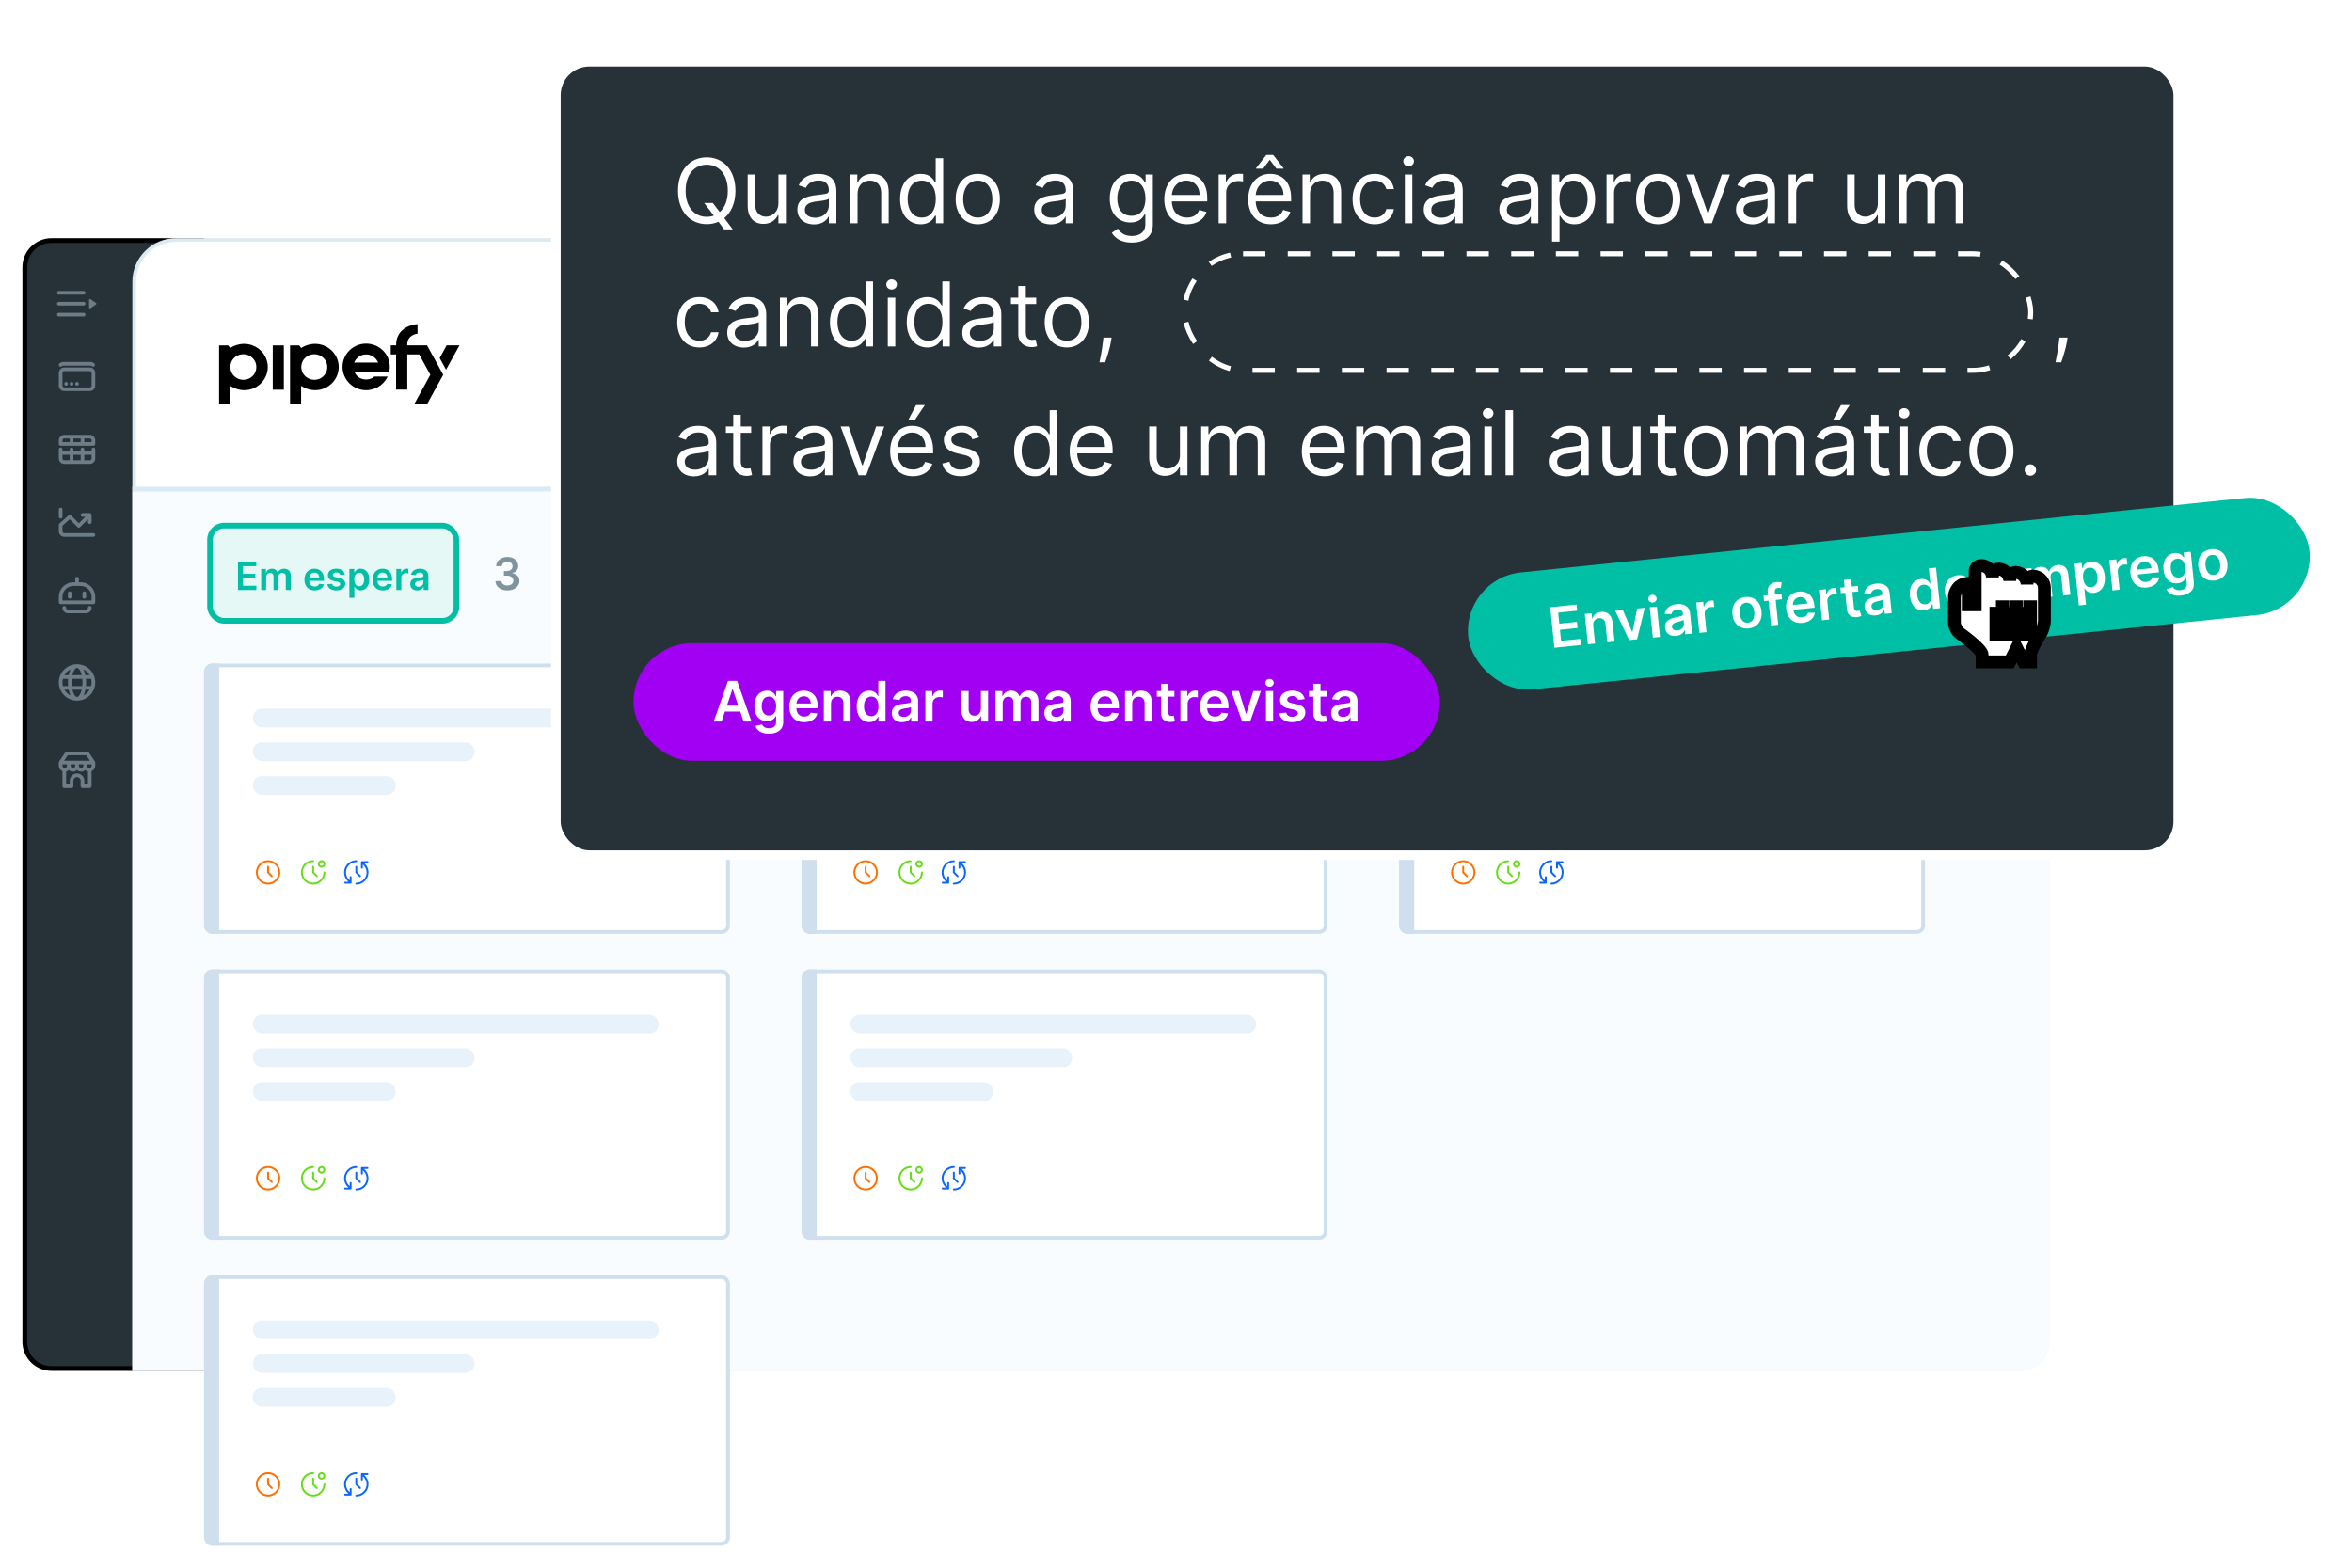 <svg xmlns="http://www.w3.org/2000/svg" width="420" height="280" fill="none">
  <defs/>
  <g clip-path="url(#clip0)">
    <g filter="url(#filter0_d)">
      <path fill="#263238" stroke="#000" stroke-width=".854" d="M.427 43.74c0-2.638 2.138-4.776 4.776-4.776H32.012V240.427H5.203c-2.638 0-4.776-2.138-4.776-4.776V43.74z"/>
      <path fill="#fff" stroke="#DBEAF5" stroke-width=".65" d="M19.959 46.341c0-4.131 3.349-7.48 7.48-7.48H356.748c2.694 0 4.878 2.184 4.878 4.878V235.65c0 2.694-2.184 4.878-4.878 4.878H19.959V46.341z"/>
      <path fill="#F9FCFE" d="M19.634 83.781h342.317V235.65c0 2.874-2.329 5.204-5.203 5.204H19.634V83.781z"/>
      <path fill="#DBEAF5" d="M19.634 83.781h342.317v-.854H19.634v.854z"/>
      <path fill="#6D7C87" d="M10.949 51.872H6.497c-.176 0-.318.146-.318.325s.142.325.318.325h4.452c.175 0 .318-.146.318-.325s-.142-.325-.318-.325zM6.497 50.571h4.452c.175 0 .318-.146.318-.325s-.142-.325-.318-.325H6.497c-.176 0-.318.146-.318.325s.142.325.318.325zM6.497 48.62h4.452c.175 0 .318-.145.318-.325s-.142-.325-.318-.325H6.497c-.176 0-.318.145-.318.325s.142.325.318.325zM13.139 50.112c.094.065.094.203 0 .268l-.982.676c-.108.074-.255-.003-.255-.134v-1.353c0-.131.147-.208.255-.134l.982.676z"/>
      <g fill="#6D7C87" clip-path="url(#clip1)">
        <path d="M7.803 64.88c.18 0 .325-.146.325-.325 0-.18-.146-.325-.325-.325-.18 0-.325.146-.325.325 0 .18.146.325.325.325zM8.779 64.88c.18 0 .325-.146.325-.325 0-.18-.146-.325-.325-.325-.18 0-.325.146-.325.325 0 .18.146.325.325.325zM9.755 64.88c.18 0 .325-.146.325-.325 0-.18-.146-.325-.325-.325-.18 0-.325.146-.325.325 0 .18.146.325.325.325z"/>
        <path d="M12.031 61.628H7.478c-.538 0-.976.438-.976.976v2.276c0 .538.438.976.976.976H12.031c.538 0 .976-.438.976-.976v-2.276c0-.538-.438-.976-.976-.976zm.325 3.252c0 .179-.146.325-.325.325H7.478c-.179 0-.325-.146-.325-.325v-2.276c0-.179.146-.325.325-.325H12.031c.179 0 .325.146.325.325v2.276zM6.828 61.493c.083 0 .167-.032.23-.095.061-.061.143-.095.23-.095h4.878c.087 0 .169.034.23.095.127.127.333.127.46 0.0.127-.127.127-.333 0-.46-.184-.184-.429-.286-.69-.286H7.288c-.26 0-.506.101-.69.286-.127.127-.127.333 0 .46.063.063.147.095.23.095z"/>
      </g>
      <g fill="#6D7C87" clip-path="url(#clip2)">
        <path d="M12.031 73.66H7.478c-.538 0-.976.438-.976.976v.65c0 .179.146.325.325.325h5.854c.18 0 .325-.146.325-.325v-.65c0-.538-.438-.976-.976-.976zm-1.626.65v.65H9.104v-.65h1.301zm-3.252.325c0-.179.146-.325.325-.325h.976v.65H7.153v-.325zm5.203.325h-1.301v-.65h.976c.179 0 .325.146.325.325v.325zM12.681 75.936c-.18 0-.325.146-.325.325v.325h-1.301v-.325c0-.179-.145-.325-.325-.325-.18 0-.325.146-.325.325v.325H9.104v-.325c0-.179-.146-.325-.325-.325-.18 0-.325.146-.325.325v.325H7.153v-.325c0-.179-.146-.325-.325-.325-.18 0-.325.146-.325.325v1.626c0 .538.438.976.976.976H12.031c.538 0 .976-.438.976-.976v-1.626c0-.179-.145-.325-.325-.325zm-5.203 2.276c-.179 0-.325-.146-.325-.325v-.65h1.301v.976h-.976zm1.626 0v-.976h1.301v.976H9.104zm2.927 0h-.976v-.976h1.301v.65c0 .18-.146.325-.325.325z"/>
      </g>
      <g fill="#6D7C87" clip-path="url(#clip3)">
        <path d="M6.828 88.619c.18 0 .325-.146.325-.325v-1.301c0-.179-.146-.325-.325-.325-.18 0-.325.146-.325.325v1.301c0 .179.146.325.325.325zM12.681 91.22H7.478c-.179 0-.325-.146-.325-.325v-.994l1.289-1.16 1.408 1.408c.127.127.333.127.46 0l1.396-1.396v.516c0 .179.145.325.325.325.18 0 .325-.146.325-.325v-1.301c0-.042-.009-.085-.025-.124-.033-.08-.096-.143-.176-.176-.04-.016-.082-.025-.124-.025h-1.301c-.18 0-.325.146-.325.325 0 .179.145.325.325.325h.516l-1.166 1.166-1.396-1.396c-.122-.123-.319-.128-.447-.012l-1.626 1.463c-.069.061-.108.15-.108.242v1.138c0 .538.438.976.976.976h5.203c.18 0 .325-.145.325-.325s-.145-.325-.325-.325z"/>
      </g>
      <g fill="#6D7C87" clip-path="url(#clip4)">
        <path d="M8.129 101.953c0-.179.146-.325.325-.325s.325.146.325.325v.651c0 .18-.146.325-.325.325s-.325-.145-.325-.325v-.651zM11.055 101.628c-.18 0-.325.146-.325.325v.651c0 .18.145.325.325.325.18 0 .325-.145.325-.325v-.651c0-.179-.145-.325-.325-.325z"/>
        <path fill-rule="evenodd" d="M10.08 100.002h.325c1.435 0 2.602 1.167 2.602 2.602v.975c0 .18-.145.326-.325.326H6.828c-.18 0-.325-.146-.325-.326v-.975c0-1.435 1.167-2.602 2.602-2.602h.325v-.65c0-.179.146-.325.325-.325.18 0 .325.146.325.325v.65zm-2.927 2.602v.65h5.203v-.65c0-1.076-.875-1.952-1.951-1.952H9.104c-1.076 0-1.951.876-1.951 1.952z" clip-rule="evenodd"/>
        <path d="M11.706 104.555c0-.18.145-.325.325-.325.18 0 .325.145.325.325 0 .538-.438.976-.976.976H8.129c-.538 0-.976-.438-.976-.976 0-.18.146-.325.325-.325s.325.145.325.325c0 .179.146.325.325.325h3.252c.179 0 .325-.146.325-.325z"/>
      </g>
      <g clip-path="url(#clip5)">
        <path fill="#6D7C87" d="M12.054 115.587c-.614-.614-1.431-.952-2.299-.952-.869 0-1.686.338-2.3.952-.614.614-.953 1.431-.953 2.3 0 .868.338 1.685.953 2.299.614.614 1.431.953 2.3.953.868 0 1.685-.338 2.299-.953.614-.614.953-1.431.953-2.299 0-.869-.338-1.686-.953-2.3zm-2.299 4.901c-.202 0-.44-.254-.623-.664-.084-.188-.148-.407-.203-.636h1.652c-.055.229-.12.448-.204.636-.182.41-.421.664-.622.664zm-.938-1.951c-.022-.211-.038-.427-.038-.65 0-.224.015-.44.038-.651h1.876c.022.211.037.427.037.651 0 .223-.015.439-.038.65H8.817zm-1.664-.65c0-.223.031-.441.085-.651h.924c-.02.212-.033.43-.033.651 0 .221.012.438.033.65h-.924c-.054-.21-.085-.428-.085-.65zm2.602-2.602c.202 0 .44.255.622.664.084.189.149.407.204.637H8.929c.055-.23.12-.448.203-.637.182-.409.421-.664.623-.664zm1.593 1.951h.923c.054.21.085.428.085.651 0 .222-.031.44-.085.65h-.924c.02-.212.033-.429.033-.65 0-.222-.012-.439-.033-.651zm.658-.65h-.758c-.068-.328-.158-.636-.277-.901-.02-.046-.043-.086-.064-.129.251.124.483.287.687.491.163.163.299.345.411.539zm-3.404-1.03c-.021.043-.044.084-.064.129-.118.265-.208.573-.276.901h-.758c.113-.194.249-.376.411-.539.204-.204.436-.367.686-.491zm-1.098 3.632h.758c.068.328.158.635.276.901.02.045.043.086.064.128-.251-.124-.483-.287-.686-.491-.163-.163-.299-.344-.412-.538zm3.404 1.029c.021-.043.044-.083.064-.128.118-.266.208-.573.276-.901h.758c-.113.194-.248.375-.411.538-.204.204-.436.367-.687.491z"/>
      </g>
      <g clip-path="url(#clip6)">
        <path fill="#6D7C87" d="M13.005 132.189c-.001-.038-.009-.075-.022-.111-.004-.008-.008-.016-.012-.025-.006-.013-.011-.027-.02-.04l-1.097-1.626c-.06-.089-.161-.143-.269-.143H7.925c-.108 0-.209.054-.27.143l-1.098 1.626c-.008.013-.013.027-.02.04-.004.008-.009.016-.013.026-.014.035-.021.072-.022.11 0 .002-.001.004-.001.006v.57c0 .444.276.824.666.979-.007.026-.016.05-.016.077v2.602c0 .18.146.325.325.325h1.301c.18 0 .325-.145.325-.325v-.976c0-.358.292-.65.65-.65.359 0 .65.292.65.65v.976c0 .18.145.325.325.325h1.301c.18 0 .325-.145.325-.325v-2.602c0-.027-.009-.051-.016-.077.39-.155.666-.535.666-.979v-.57c0-.002-.001-.004-.001-.006zm-4.907-1.294h3.313l.658.975H7.439l.659-.975zm2.795 1.87c0 .224-.182.406-.406.406-.224 0-.406-.182-.406-.406v-.244h.813v.244zm-1.463 0c0 .224-.182.406-.406.406-.224 0-.407-.182-.407-.406v-.244h.813v.244zm-2.276-.244h.813v.244c0 .224-.182.406-.407.406-.224 0-.406-.182-.406-.406v-.244zm4.553 3.577h-.65v-.651c0-.717-.583-1.3-1.301-1.3-.717 0-1.301.583-1.301 1.3v.651h-.65v-2.277c0-.01-.005-.019-.006-.029.189-.044.358-.137.494-.268.19.183.447.297.732.297.284 0 .541-.114.732-.297.19.183.447.297.732.297.284 0 .541-.114.732-.297.135.131.305.224.494.268-.001.01-.006.019-.006.029v2.277zm.244-2.927c-.224 0-.406-.182-.406-.406v-.244h.813v.244c0 .224-.182.406-.406.406z"/>
      </g>
      <path fill="#000" fill-rule="evenodd" d="M54.384 62.074c-.193.853-.864 1.512-1.732 1.702-1.69.37-3.169-1.084-2.793-2.745.194-.853.864-1.512 1.732-1.702 1.69-.37 3.169 1.084 2.793 2.744zm-.605-4.384c-2.221-.834-3.997.469-3.997.469l-.353-.467h-1.636v10.52h1.975v-3.3s1.073.783 2.506.783c2.468 0 4.448-2.095 4.194-4.571-.158-1.542-1.216-2.881-2.689-3.435zm5.464 3.07c.005-.014.515-1.448 2.139-1.448 1.603 0 2.138 1.446 2.138 1.448l-4.277 0zm2.147-3.392c-2.334 0-4.226 1.864-4.226 4.164 0 2.3 1.892 4.164 4.226 4.164 1.284 0 2.951-.635 3.839-2.435H62.838c-.132.115-.286.22-.466.306l.001.001c-.27.128-.596.211-.991.211-1.456 0-2.03-1.096-2.062-1.403l6.207.001c.02-.2.061-.403.072-.611.136-2.534-1.915-4.396-4.208-4.396zm7.34.311c0-.009.001-.278.002-.288.088-1.537 1.617-1.786 1.83-1.805l-.002-1.682c-.513-.029-3.861.467-3.827 3.771.002.002.003.003.004.004-.011 0-.958 0-.958 0V59.3h.948v6.291h2.005V59.3h2.122l1.992 3.638-2.882 5.26 2.295-0 2.885-5.262-2.882-5.256-3.53-0zm7.021.001l-1.236 2.273 1.139 2.075 2.394-4.351-2.298.002zm-31.046 7.923h1.979v-7.911h-1.979v7.911zm-2.992-3.529c-.193.853-.864 1.512-1.732 1.702-1.69.37-3.169-1.084-2.793-2.745.194-.853.864-1.512 1.732-1.702 1.69-.37 3.169 1.084 2.793 2.744zm-.605-4.384c-2.221-.834-3.996.469-3.996.469l-.353-.467h-1.637v10.52h1.975v-3.3s1.073.783 2.506.783c2.468 0 4.448-2.095 4.194-4.571-.158-1.542-1.216-2.881-2.69-3.435z" clip-rule="evenodd"/>
      <rect width="44.001" height="17.001" x="33.5" y="89.877" fill="#E5F8F6" rx="2.502"/>
      <path fill="#00BFA5" d="M38.494 101.377h3.277v-.76h-2.37V99.25h2.181v-.761h-2.181v-1.36h2.35v-.761H38.494v5.008zm4.144 0h.885v-2.284c0-.462.308-.775.69-.775.374 0 .631.252.631.638v2.421h.868v-2.342c0-.423.252-.717.68-.717.357 0 .641.21.641.675v2.384h.888v-2.521c0-.839-.484-1.284-1.174-1.284-.545 0-.961.269-1.127.687h-.039c-.144-.425-.509-.687-1.015-.687-.504 0-.88.259-1.037.687h-.044v-.638h-.846v3.756zm9.551.074c.875 0 1.477-.428 1.633-1.081l-.827-.093c-.12.318-.413.484-.795.484-.572 0-.951-.376-.959-1.02h2.617V99.47c0-1.318-.792-1.898-1.717-1.898-1.076 0-1.778.79-1.778 1.949 0 1.179.692 1.93 1.824 1.93zm-.944-2.306c.027-.479.382-.883.91-.883.509 0 .851.372.856.883h-1.766zm6.332-.531c-.122-.636-.631-1.042-1.511-1.042-.905 0-1.521.445-1.519 1.14-.003.548.335.91 1.056 1.059l.641.135c.345.076.506.216.506.428 0 .257-.279.45-.699.45-.406 0-.67-.176-.746-.513l-.863.083c.11.689.69 1.098 1.612 1.098.939 0 1.602-.487 1.604-1.198-.003-.536-.347-.864-1.056-1.018l-.641-.137c-.381-.086-.533-.218-.531-.435-.003-.254.279-.43.648-.43.408 0 .624.223.692.47l.807-.088zm.811 4.172h.885v-2h.037c.139.274.43.658 1.076.658.885 0 1.548-.702 1.548-1.94 0-1.252-.682-1.932-1.55-1.932-.663 0-.939.399-1.073.67h-.051v-.621h-.871v5.165zm.868-3.287c0-.729.313-1.201.883-1.201.589 0 .893.501.893 1.201 0 .705-.308 1.218-.893 1.218-.565 0-.883-.489-.883-1.218zm5.099 1.952c.875 0 1.477-.428 1.634-1.081l-.827-.093c-.12.318-.413.484-.795.484-.572 0-.951-.376-.959-1.02h2.617V99.47c0-1.318-.792-1.898-1.717-1.898-1.076 0-1.778.79-1.778 1.949 0 1.179.692 1.93 1.824 1.93zm-.944-2.306c.027-.479.382-.883.91-.883.509 0 .851.372.856.883h-1.766zm3.363 2.232h.885v-2.208c0-.477.359-.814.846-.814.149 0 .335.027.411.051v-.814c-.081-.015-.22-.024-.318-.024-.43 0-.79.244-.927.68h-.039v-.626h-.858v3.756zm3.737.076c.589 0 .942-.276 1.103-.592h.029v.516h.851v-2.513c0-.993-.809-1.291-1.526-1.291-.79 0-1.396.352-1.592 1.037l.827.117c.088-.257.338-.477.77-.477.411 0 .636.21.636.58v.015c0 .254-.267.267-.929.338-.729.078-1.426.296-1.426 1.143 0 .738.54 1.129 1.257 1.129zm.23-.65c-.369 0-.633-.169-.633-.494 0-.34.296-.482.692-.538.232-.032.697-.09.812-.183v.443c0 .418-.338.773-.871.773z"/>
      <rect width="44.001" height="17.001" x="33.5" y="89.877" stroke="#00BFA5" stroke-width="1.001" rx="2.502"/>
      <path fill="#7F949E" d="M86.607 101.457c1.245 0 2.152-.714 2.149-1.697.003-.728-.452-1.251-1.268-1.367v-.045c.631-.137 1.055-.606 1.052-1.26.003-.887-.753-1.612-1.916-1.612-1.132 0-2.007.674-2.03 1.649h1.015c.017-.489.472-.793 1.009-.793.543 0 .904.33.901.819.003.509-.418.847-1.021.847h-.515v.813h.515c.736 0 1.174.37 1.171.896.003.514-.444.867-1.066.867-.586 0-1.038-.304-1.063-.779H84.472c.028.984.907 1.663 2.135 1.663z"/>
      <rect width="54.634" height="13.659" x="141.707" y="94.025" fill="#FEE8F2" rx="1.707"/>
      <path fill="#F51F7E" d="M149.693 99.204h-.895v3.386h-.043l-2.338-3.386h-.805v4.967h.899v-3.383h.042l2.34 3.383h.8v-4.967zm2.591 5.04c.868 0 1.465-.424 1.62-1.072l-.82-.092c-.119.315-.41.48-.788.48-.567 0-.943-.373-.951-1.011h2.595v-.269c0-1.308-.785-1.882-1.702-1.882-1.067 0-1.763.783-1.763 1.932 0 1.169.686 1.914 1.809 1.914zm-.936-2.287c.026-.475.378-.875.902-.875.504 0 .844.368.849.875h-1.751zm3.979-1.511h-.931l1.106 1.863-1.135 1.862h.931l.781-1.341.788 1.341h.924l-1.142-1.862 1.123-1.863h-.929l-.764 1.375-.752-1.375zm4.984 0h-.735v-.892h-.878v.892h-.528v.679h.528v2.071c-.004.701.505 1.046 1.165 1.026.249-.007.422-.056.516-.087l-.148-.687c-.048.013-.148.034-.257.034-.221 0-.398-.077-.398-.431v-1.926h.735v-.679zm2.428 3.725h.878v-3.725h-.878v3.725zm.442-4.254c.279 0 .507-.213.507-.475 0-.264-.228-.478-.507-.478-.282 0-.51.213-.51.478 0 .262.228.475.51.475zm2.217 2.072c0-.539.325-.849.788-.849.454 0 .725.298.725.795v2.236h.878v-2.372c.003-.892-.507-1.401-1.275-1.401-.558 0-.941.266-1.111.681h-.044v-.633h-.839v3.725h.878v-2.182zm8.341 3.579v-5.122h-.863v.616h-.051c-.133-.269-.407-.664-1.065-.664-.861 0-1.537.674-1.537 1.916 0 1.227.657 1.923 1.535 1.923.64 0 .929-.381 1.067-.653h.036v1.984h.878zm-.861-3.259c0 .722-.315 1.207-.875 1.207-.58 0-.885-.509-.885-1.207 0-.694.3-1.191.885-1.191.565 0 .875.468.875 1.191zm4.14.296c0 .567-.405.848-.793.848-.422 0-.703-.298-.703-.771v-2.236h-.878v2.372c0 .895.509 1.402 1.242 1.402.557 0 .95-.294 1.12-.711h.039v.662h.851v-3.725h-.878v2.159zm3.43 1.639c.868 0 1.465-.424 1.62-1.072l-.82-.092c-.119.315-.41.48-.788.48-.567 0-.943-.373-.951-1.011h2.595v-.269c0-1.308-.785-1.882-1.702-1.882-1.067 0-1.763.783-1.763 1.932 0 1.169.686 1.914 1.809 1.914zm-.936-2.287c.027-.475.378-.875.902-.875.504 0 .844.368.849.875h-1.751zm5.709.648c0 .567-.405.848-.793.848-.422 0-.703-.298-.703-.771v-2.236h-.878v2.372c0 .895.509 1.402 1.242 1.402.558 0 .95-.294 1.12-.711h.039v.662h.851v-3.725h-.878v2.159zm3.43 1.639c.868 0 1.465-.424 1.62-1.072l-.82-.092c-.118.315-.409.48-.788.48-.567 0-.943-.373-.95-1.011h2.594v-.269c0-1.308-.785-1.882-1.702-1.882-1.067 0-1.763.783-1.763 1.932 0 1.169.686 1.914 1.809 1.914zm-.936-2.287c.027-.475.378-.875.902-.875.505 0 .844.368.849.875h-1.751z"/>
      <rect width="93.232" height="47.622" x="32.774" y="114.848" fill="#fff" stroke="#CFDFED" stroke-width=".671" rx="1.155"/>
      <path fill="#CFDFED" d="M32.439 116.002c0-.823.667-1.49 1.49-1.49h1.193v48.293h-1.193c-.823 0-1.49-.667-1.49-1.49v-45.313z"/>
      <rect width="72.439" height="3.354" x="41.159" y="122.562" fill="#E8F2FA" rx="1.597"/>
      <rect width="39.573" height="3.354" x="41.159" y="128.598" fill="#E8F2FA" rx="1.597"/>
      <rect width="25.488" height="3.354" x="41.159" y="134.635" fill="#E8F2FA" rx="1.597"/>
      <g fill="#FF6F00" clip-path="url(#clip7)">
        <path d="M44.037 151.747v-.936c0-.092-.075-.168-.168-.168-.092 0-.168.076-.168.168v1.005c0 .022.004.044.013.064.008.021.021.04.037.055l.67.67c.033.033.076.049.119.049.043 0 .086-.016.119-.049.065-.065.065-.171 0-.237l-.621-.621z"/>
        <path d="M43.87 149.638c-1.201 0-2.178.977-2.178 2.178s.977 2.179 2.178 2.179c1.201 0 2.178-.978 2.178-2.179 0-1.201-.977-2.178-2.178-2.178zm0 4.022c-1.016 0-1.843-.828-1.843-1.844s.827-1.843 1.843-1.843c1.016 0 1.843.827 1.843 1.843s-.827 1.844-1.843 1.844z"/>
      </g>
      <g fill="#64DD17" clip-path="url(#clip8)">
        <path d="M52.08 150.812c0-.093-.075-.168-.168-.168-.092 0-.168.075-.168.168v1.005c0 .022.004.044.013.064.008.021.021.039.036.055l.67.67c.033.033.076.049.119.049.043 0 .086-.016.119-.049.065-.065.065-.172 0-.237l-.621-.621v-.936z"/>
        <path d="M53.923 151.65c-.092 0-.168.075-.168.167 0 1.016-.827 1.843-1.843 1.843-1.016 0-1.843-.827-1.843-1.843s.827-1.843 1.843-1.843c.092 0 .168-.075.168-.168 0-.092-.075-.167-.168-.167-1.201 0-2.178.977-2.178 2.178s.977 2.178 2.178 2.178c1.201 0 2.178-.977 2.178-2.178 0-.092-.075-.167-.168-.167z"/>
        <path d="M53.42 150.979c.37 0 .67-.3.67-.67 0-.37-.301-.67-.67-.67-.37 0-.67.3-.67.67 0 .37.301.67.67.67zm0-1.005c.185 0 .335.15.335.335 0 .185-.15.335-.335.335s-.335-.15-.335-.335c0-.185.15-.335.335-.335z"/>
      </g>
      <g fill="#0B66FF" clip-path="url(#clip9)">
        <path d="M59.786 150.812c0-.093-.075-.168-.168-.168s-.168.075-.168.168v1.005c0 .022.004.044.013.064.008.021.021.039.036.055l.67.67c.033.033.076.049.119.049.043 0 .086-.016.119-.049.065-.065.065-.172 0-.237l-.621-.621v-.936z"/>
        <path d="M58.613 152.487c-.092 0-.168.075-.168.168v.58c-.418-.347-.67-.866-.67-1.418 0-1.016.827-1.843 1.843-1.843.092 0 .168-.075.168-.168 0-.092-.075-.167-.168-.167-1.201 0-2.178.977-2.178 2.178 0 .653.298 1.266.793 1.676h-.61c-.092 0-.168.075-.168.167 0 .093.075.168.168.168h.99c.092 0 .168-.075.168-.168 0-.002-.001-.005-.002-.007 0-.003.002-.005.002-.007v-.991c0-.093-.075-.168-.168-.168zM61.004 150.142h.61c.092 0 .168-.076.168-.168 0-.093-.075-.168-.168-.168h-.99c-.092 0-.168.075-.168.168 0 .003.001.005.001.007 0 .003-.001.005-.001.008v.99c0 .093.075.168.168.168s.168-.075.168-.168v-.58c.418.347.67.866.67 1.418 0 1.016-.827 1.843-1.843 1.843-.092 0-.168.075-.168.168 0 .092.075.167.168.167 1.201 0 2.178-.977 2.178-2.178 0-.652-.298-1.265-.793-1.675z"/>
      </g>
      <rect width="93.232" height="47.622" x="139.482" y="114.848" fill="#fff" stroke="#CFDFED" stroke-width=".671" rx="1.155"/>
      <path fill="#CFDFED" d="M139.146 116.002c0-.823.667-1.49 1.49-1.49h1.193v48.293h-1.193c-.823 0-1.49-.667-1.49-1.49v-45.313z"/>
      <rect width="72.439" height="3.354" x="147.866" y="122.562" fill="#E8F2FA" rx="1.597"/>
      <rect width="39.573" height="3.354" x="147.866" y="128.598" fill="#E8F2FA" rx="1.597"/>
      <rect width="25.488" height="3.354" x="147.866" y="134.635" fill="#E8F2FA" rx="1.597"/>
      <g fill="#FF6F00" clip-path="url(#clip10)">
        <path d="M150.745 151.747v-.936c0-.092-.075-.168-.168-.168-.092 0-.167.076-.167.168v1.005c0 .022.004.044.013.064.008.021.02.04.036.055l.67.67c.033.033.076.049.119.049.042 0 .085-.016.118-.049.066-.065.066-.171 0-.237l-.621-.621z"/>
        <path d="M150.577 149.638c-1.201 0-2.178.977-2.178 2.178s.977 2.179 2.178 2.179 2.179-.978 2.179-2.179c0-1.201-.978-2.178-2.179-2.178zm0 4.022c-1.016 0-1.843-.828-1.843-1.844s.827-1.843 1.843-1.843 1.844.827 1.844 1.843-.828 1.844-1.844 1.844z"/>
      </g>
      <g fill="#64DD17" clip-path="url(#clip11)">
        <path d="M158.789 150.812c0-.093-.075-.168-.168-.168-.092 0-.167.075-.167.168v1.005c0 .022.004.044.012.064.009.021.021.039.037.055l.67.67c.033.033.075.049.118.049s.086-.016.119-.049c.065-.065.065-.172 0-.237l-.621-.621v-.936z"/>
        <path d="M160.632 151.65c-.093 0-.168.075-.168.167 0 1.016-.827 1.843-1.843 1.843s-1.843-.827-1.843-1.843.827-1.843 1.843-1.843c.093 0 .168-.075.168-.168 0-.092-.075-.167-.168-.167-1.201 0-2.178.977-2.178 2.178s.977 2.178 2.178 2.178 2.178-.977 2.178-2.178c0-.092-.075-.167-.167-.167z"/>
        <path d="M160.129 150.979c.37 0 .67-.3.67-.67 0-.37-.3-.67-.67-.67-.369 0-.67.3-.67.67 0 .37.301.67.67.67zm0-1.005c.185 0 .335.15.335.335 0 .185-.15.335-.335.335-.185 0-.335-.15-.335-.335 0-.185.15-.335.335-.335z"/>
      </g>
      <g fill="#0B66FF" clip-path="url(#clip12)">
        <path d="M166.495 150.812c0-.093-.075-.168-.167-.168-.093 0-.168.075-.168.168v1.005c0 .022.004.044.013.064.008.021.021.039.036.055l.67.67c.033.033.076.049.119.049s.086-.016.118-.049c.066-.065.066-.172 0-.237l-.621-.621v-.936z"/>
        <path d="M165.322 152.487c-.092 0-.167.075-.167.168v.58c-.418-.347-.671-.866-.671-1.418 0-1.016.827-1.843 1.844-1.843.092 0 .167-.075.167-.168 0-.092-.075-.167-.167-.167-1.201 0-2.179.977-2.179 2.178 0 .653.299 1.266.793 1.676h-.61c-.093 0-.168.075-.168.167 0 .093.075.168.168.168h.99c.093 0 .168-.075.168-.168 0-.002-.002-.005-.002-.007 0-.003.002-.005.002-.007v-.991c0-.093-.075-.168-.168-.168zM167.713 150.142h.61c.093 0 .168-.076.168-.168 0-.093-.075-.168-.168-.168h-.99c-.093 0-.168.075-.168.168 0 .003.002.005.002.007 0 .003-.002.005-.002.008v.99c0 .093.075.168.168.168.092 0 .168-.075.168-.168v-.58c.417.347.67.866.67 1.418 0 1.016-.827 1.843-1.843 1.843-.093 0-.168.075-.168.168 0 .092.075.167.168.167 1.201 0 2.178-.977 2.178-2.178 0-.652-.298-1.265-.793-1.675z"/>
      </g>
      <rect width="93.232" height="47.622" x="246.189" y="114.848" fill="#fff" stroke="#CFDFED" stroke-width=".671" rx="1.155"/>
      <path fill="#CFDFED" d="M245.854 116.002c0-.823.667-1.49 1.49-1.49h1.193v48.293h-1.193c-.823 0-1.49-.667-1.49-1.49v-45.313z"/>
      <rect width="72.439" height="3.354" x="254.573" y="122.562" fill="#E8F2FA" rx="1.597"/>
      <rect width="39.573" height="3.354" x="254.573" y="128.598" fill="#E8F2FA" rx="1.597"/>
      <rect width="25.488" height="3.354" x="254.573" y="134.635" fill="#E8F2FA" rx="1.597"/>
      <g fill="#FF6F00" clip-path="url(#clip13)">
        <path d="M257.452 151.747v-.936c0-.092-.075-.168-.168-.168-.092 0-.168.076-.168.168v1.005c0 .022.005.044.013.064.009.021.021.04.037.055l.67.67c.032.033.075.049.118.049s.086-.016.119-.049c.065-.065.065-.171 0-.237l-.621-.621z"/>
        <path d="M257.284 149.638c-1.201 0-2.178.977-2.178 2.178s.977 2.179 2.178 2.179 2.178-.978 2.178-2.179c0-1.201-.977-2.178-2.178-2.178zm0 4.022c-1.016 0-1.843-.828-1.843-1.844s.827-1.843 1.843-1.843 1.843.827 1.843 1.843-.827 1.844-1.843 1.844z"/>
      </g>
      <g fill="#64DD17" clip-path="url(#clip14)">
        <path d="M265.494 150.812c0-.093-.075-.168-.167-.168-.093 0-.168.075-.168.168v1.005c0 .022.005.044.013.064.008.021.021.039.037.055l.669.67c.033.033.076.049.119.049s.086-.016.119-.049c.065-.065.065-.172 0-.237l-.622-.621v-.936z"/>
        <path d="M267.338 151.65c-.093 0-.168.075-.168.167 0 1.016-.827 1.843-1.843 1.843-1.017 0-1.843-.827-1.843-1.843s.826-1.843 1.843-1.843c.092 0 .167-.075.167-.168 0-.092-.075-.167-.167-.167-1.201 0-2.178.977-2.178 2.178s.977 2.178 2.178 2.178 2.178-.977 2.178-2.178c0-.092-.075-.167-.167-.167z"/>
        <path d="M266.835 150.979c.37 0 .67-.3.67-.67 0-.37-.3-.67-.67-.67-.37 0-.67.3-.67.67 0 .37.3.67.67.67zm0-1.005c.185 0 .335.15.335.335 0 .185-.15.335-.335.335-.185 0-.335-.15-.335-.335 0-.185.15-.335.335-.335z"/>
      </g>
      <g fill="#0B66FF" clip-path="url(#clip15)">
        <path d="M273.201 150.812c0-.093-.075-.168-.168-.168-.092 0-.167.075-.167.168v1.005c0 .022.004.044.012.064.009.021.021.039.037.055l.67.67c.033.033.076.049.118.049.043 0 .086-.016.119-.049.065-.065.065-.172 0-.237l-.621-.621v-.936z"/>
        <path d="M272.028 152.487c-.093 0-.168.075-.168.168v.58c-.418-.347-.67-.866-.67-1.418 0-1.016.827-1.843 1.843-1.843.093 0 .168-.075.168-.168 0-.092-.075-.167-.168-.167-1.201 0-2.178.977-2.178 2.178 0 .653.298 1.266.792 1.676h-.61c-.092 0-.167.075-.167.167 0 .093.075.168.167.168h.991c.092 0 .167-.075.167-.168 0-.002-.001-.005-.001-.007 0-.003.001-.005.001-.007v-.991c0-.093-.075-.168-.167-.168zM274.419 150.142h.61c.092 0 .167-.076.167-.168 0-.093-.075-.168-.167-.168h-.99c-.093 0-.168.075-.168.168 0 .003.001.005.001.007 0 .003-.001.005-.001.008v.99c0 .093.075.168.168.168.092 0 .167-.075.167-.168v-.58c.418.347.67.866.67 1.418 0 1.016-.827 1.843-1.843 1.843-.092 0-.167.075-.167.168 0 .092.075.167.167.167 1.201 0 2.178-.977 2.178-2.178 0-.652-.298-1.265-.792-1.675z"/>
      </g>
      <rect width="93.232" height="47.622" x="32.774" y="169.482" fill="#fff" stroke="#CFDFED" stroke-width=".671" rx="1.155"/>
      <path fill="#CFDFED" d="M32.439 170.636c0-.823.667-1.49 1.49-1.49h1.193v48.293h-1.193c-.823 0-1.49-.667-1.49-1.49v-45.313z"/>
      <rect width="72.439" height="3.354" x="41.159" y="177.196" fill="#E8F2FA" rx="1.597"/>
      <rect width="39.573" height="3.354" x="41.159" y="183.232" fill="#E8F2FA" rx="1.597"/>
      <rect width="25.488" height="3.354" x="41.159" y="189.269" fill="#E8F2FA" rx="1.597"/>
      <g fill="#FF6F00" clip-path="url(#clip16)">
        <path d="M44.037 206.382v-.936c0-.092-.075-.167-.168-.167-.092 0-.168.075-.168.167v1.005c0 .022.004.044.013.064.008.021.021.04.037.055l.67.67c.033.033.076.049.119.049.043 0 .086-.016.119-.049.065-.065.065-.171 0-.237l-.621-.621z"/>
        <path d="M43.87 204.273c-1.201 0-2.178.977-2.178 2.178 0 1.202.977 2.179 2.178 2.179 1.201 0 2.178-.977 2.178-2.179 0-1.201-.977-2.178-2.178-2.178zm0 4.022c-1.016 0-1.843-.827-1.843-1.844 0-1.016.827-1.843 1.843-1.843 1.016 0 1.843.827 1.843 1.843 0 1.017-.827 1.844-1.843 1.844z"/>
      </g>
      <g fill="#64DD17" clip-path="url(#clip17)">
        <path d="M52.08 205.445c0-.092-.075-.167-.168-.167-.092 0-.168.075-.168.167v1.006c0 .021.004.043.013.064.008.02.021.039.036.054l.67.67c.033.033.076.049.119.049.043 0 .086-.016.119-.049.065-.065.065-.171 0-.237l-.621-.621v-.936z"/>
        <path d="M53.923 206.283c-.092 0-.168.075-.168.168 0 1.016-.827 1.843-1.843 1.843-1.016 0-1.843-.827-1.843-1.843 0-1.017.827-1.844 1.843-1.844.092 0 .168-.075.168-.167 0-.093-.075-.168-.168-.168-1.201 0-2.178.977-2.178 2.179 0 1.201.977 2.178 2.178 2.178 1.201 0 2.178-.977 2.178-2.178 0-.093-.075-.168-.168-.168z"/>
        <path d="M53.42 205.613c.37 0 .67-.301.67-.67 0-.37-.301-.671-.67-.671-.37 0-.67.301-.67.671 0 .369.301.67.67.67zm0-1.006c.185 0 .335.151.335.336 0 .184-.15.335-.335.335s-.335-.151-.335-.335c0-.185.15-.336.335-.336z"/>
      </g>
      <path fill="#0B66FF" d="M59.786 205.445c0-.092-.075-.167-.168-.167s-.168.075-.168.167v1.006c0 .021.004.043.013.064.008.02.021.039.036.054l.67.67c.033.033.076.049.119.049.043 0 .086-.016.119-.049.065-.065.065-.171 0-.237l-.621-.621v-.936z"/>
      <path fill="#0B66FF" d="M58.613 207.121c-.092 0-.168.075-.168.167v.58c-.418-.347-.67-.866-.67-1.417 0-1.017.827-1.844 1.843-1.844.092 0 .168-.075.168-.167 0-.093-.075-.168-.168-.168-1.201 0-2.178.977-2.178 2.179 0 .652.298 1.265.793 1.675h-.61c-.092 0-.168.075-.168.168 0 .092.075.167.168.167h.99c.092 0 .168-.075.168-.167 0-.003-.001-.005-.002-.008 0-.002.002-.004.002-.007v-.991c0-.092-.075-.167-.168-.167zM61.004 204.775h.61c.092 0 .168-.075.168-.168 0-.092-.075-.167-.168-.167h-.99c-.092 0-.168.075-.168.167 0 .003.001.005.001.008 0 .002-.001.004-.001.007v.991c0 .092.075.167.168.167s.168-.075.168-.167v-.58c.418.347.67.865.67 1.418 0 1.016-.827 1.843-1.843 1.843-.092 0-.168.075-.168.167 0 .093.075.168.168.168 1.201 0 2.178-.977 2.178-2.178 0-.653-.298-1.266-.793-1.676z"/>
      <rect width="93.232" height="47.622" x="139.482" y="169.482" fill="#fff" stroke="#CFDFED" stroke-width=".671" rx="1.155"/>
      <path fill="#CFDFED" d="M139.146 170.636c0-.823.667-1.49 1.49-1.49h1.193v48.293h-1.193c-.823 0-1.49-.667-1.49-1.49v-45.313z"/>
      <rect width="72.439" height="3.354" x="147.866" y="177.196" fill="#E8F2FA" rx="1.597"/>
      <rect width="39.573" height="3.354" x="147.866" y="183.232" fill="#E8F2FA" rx="1.597"/>
      <rect width="25.488" height="3.354" x="147.866" y="189.269" fill="#E8F2FA" rx="1.597"/>
      <path fill="#FF6F00" d="M150.746 206.382v-.936c0-.092-.075-.167-.168-.167-.092 0-.168.075-.168.167v1.005c0 .022.005.044.013.064.009.021.021.04.037.055l.67.67c.032.033.075.049.118.049s.086-.016.119-.049c.065-.065.065-.171 0-.237l-.621-.621z"/>
      <path fill="#FF6F00" d="M150.578 204.273c-1.201 0-2.178.977-2.178 2.178 0 1.202.977 2.179 2.178 2.179s2.178-.977 2.178-2.179c0-1.201-.977-2.178-2.178-2.178zm0 4.022c-1.016 0-1.843-.827-1.843-1.844 0-1.016.827-1.843 1.843-1.843s1.843.827 1.843 1.843c0 1.017-.827 1.844-1.843 1.844z"/>
      <path fill="#64DD17" d="M158.789 205.445c0-.092-.075-.167-.168-.167-.092 0-.167.075-.167.167v1.006c0 .021.004.043.012.064.009.02.021.039.037.054l.67.67c.033.033.076.049.119.049.042 0 .085-.016.118-.049.066-.065.066-.171 0-.237l-.621-.621v-.936z"/>
      <path fill="#64DD17" d="M160.632 206.283c-.092 0-.168.075-.168.168 0 1.016-.827 1.843-1.843 1.843s-1.843-.827-1.843-1.843c0-1.017.827-1.844 1.843-1.844.093 0 .168-.075.168-.167 0-.093-.075-.168-.168-.168-1.201 0-2.178.977-2.178 2.179 0 1.201.977 2.178 2.178 2.178s2.179-.977 2.179-2.178c0-.093-.075-.168-.168-.168z"/>
      <path fill="#64DD17" d="M160.129 205.613c.37 0 .671-.301.671-.67 0-.37-.301-.671-.671-.671-.369 0-.67.301-.67.671 0 .369.301.67.67.67zm0-1.006c.185 0 .335.151.335.336 0 .184-.15.335-.335.335-.185 0-.335-.151-.335-.335 0-.185.15-.336.335-.336z"/>
      <path fill="#0B66FF" d="M166.495 205.445c0-.092-.075-.167-.167-.167-.093 0-.168.075-.168.167v1.006c0 .021.004.043.013.064.008.02.02.039.036.054l.67.67c.033.033.076.049.119.049s.086-.016.118-.049c.066-.065.066-.171 0-.237l-.621-.621v-.936z"/>
      <path fill="#0B66FF" d="M165.322 207.121c-.092 0-.167.075-.167.167v.58c-.418-.347-.671-.866-.671-1.417 0-1.017.827-1.844 1.844-1.844.092 0 .167-.075.167-.167 0-.093-.075-.168-.167-.168-1.202 0-2.179.977-2.179 2.179 0 .652.298 1.265.793 1.675h-.61c-.093 0-.168.075-.168.168 0 .092.075.167.168.167h.99c.093 0 .168-.075.168-.167 0-.003-.002-.005-.002-.008 0-.002.002-.004.002-.007v-.991c0-.092-.075-.167-.168-.167zM167.713 204.775h.61c.093 0 .168-.075.168-.168 0-.092-.075-.167-.168-.167h-.99c-.093 0-.168.075-.168.167 0 .003.002.005.002.008 0 .002-.002.004-.002.007v.991c0 .092.075.167.168.167.092 0 .167-.075.167-.167v-.58c.418.347.671.865.671 1.418 0 1.016-.827 1.843-1.843 1.843-.093 0-.168.075-.168.167 0 .093.075.168.168.168 1.201 0 2.178-.977 2.178-2.178 0-.653-.298-1.266-.793-1.676z"/>
      <g clip-path="url(#clip18)">
        <rect width="93.232" height="47.622" x="32.773" y="224.116" fill="#fff" stroke="#CFDFED" stroke-width=".671" rx="1.155"/>
        <path fill="#CFDFED" d="M32.438 225.271c0-.823.667-1.49 1.49-1.49h1.193v48.292h-1.193c-.823 0-1.49-.667-1.49-1.49v-45.312z"/>
        <rect width="72.439" height="3.354" x="41.158" y="231.83" fill="#E8F2FA" rx="1.597"/>
        <rect width="39.573" height="3.354" x="41.158" y="237.866" fill="#E8F2FA" rx="1.597"/>
        <rect width="25.488" height="3.354" x="41.158" y="243.903" fill="#E8F2FA" rx="1.597"/>
        <g fill="#FF6F00" clip-path="url(#clip19)">
          <path d="M44.036 261.016v-.936c0-.092-.075-.167-.168-.167s-.168.075-.168.167v1.006c0 .022.004.043.013.064.008.021.021.039.036.054l.67.67c.033.033.076.05.119.05.043 0 .086-.017.119-.049.065-.066.065-.172 0-.237l-.621-.622z"/>
          <path d="M43.869 258.907c-1.201 0-2.178.978-2.178 2.179 0 1.201.977 2.178 2.178 2.178 1.201 0 2.178-.977 2.178-2.178s-.977-2.179-2.178-2.179zm0 4.022c-1.016 0-1.843-.827-1.843-1.843 0-1.017.827-1.843 1.843-1.843 1.016 0 1.843.826 1.843 1.843 0 1.016-.827 1.843-1.843 1.843z"/>
        </g>
        <g fill="#64DD17" clip-path="url(#clip20)">
          <path d="M52.079 260.08c0-.093-.075-.168-.168-.168s-.168.075-.168.168v1.005c0 .022.004.044.013.064.008.021.021.039.036.055l.67.67c.033.033.076.049.119.049.043 0 .086-.016.119-.049.065-.065.065-.172 0-.237l-.621-.621v-.936z"/>
          <path d="M53.922 260.918c-.092 0-.168.075-.168.167 0 1.016-.827 1.843-1.843 1.843-1.016 0-1.843-.827-1.843-1.843s.827-1.843 1.843-1.843c.092 0 .168-.075.168-.168 0-.092-.075-.167-.168-.167-1.201 0-2.178.977-2.178 2.178s.977 2.178 2.178 2.178c1.201 0 2.178-.977 2.178-2.178 0-.092-.075-.167-.168-.167z"/>
          <path d="M53.42 260.247c.37 0 .67-.3.67-.67 0-.369-.301-.67-.67-.67-.37 0-.67.301-.67.67 0 .37.301.67.67.67zm0-1.005c.185 0 .335.15.335.335 0 .185-.15.335-.335.335-.185 0-.335-.15-.335-.335 0-.185.15-.335.335-.335z"/>
        </g>
        <g fill="#0B66FF" clip-path="url(#clip21)">
          <path d="M59.786 260.08c0-.093-.075-.168-.168-.168-.092 0-.168.075-.168.168v1.005c0 .022.004.044.013.064.008.021.021.039.037.055l.67.67c.033.033.076.049.119.049.043 0 .086-.016.119-.049.065-.065.065-.172 0-.237l-.621-.621v-.936z"/>
          <path d="M58.613 261.755c-.092 0-.168.076-.168.168v.58c-.418-.347-.67-.866-.67-1.418 0-1.016.827-1.843 1.843-1.843.092 0 .168-.075.168-.168 0-.092-.075-.167-.168-.167-1.201 0-2.178.977-2.178 2.178 0 .653.298 1.266.792 1.676h-.61c-.092 0-.168.075-.168.167 0 .093.075.168.168.168h.99c.092 0 .168-.075.168-.168 0-.002-.001-.005-.002-.007 0-.003.002-.005.002-.007v-.991c0-.092-.075-.168-.168-.168zM61.004 259.41h.61c.092 0 .168-.075.168-.168 0-.092-.075-.168-.168-.168h-.99c-.092 0-.168.076-.168.168 0 .003.001.005.001.007 0 .003-.001.005-.001.008v.99c0 .093.075.168.168.168.092 0 .168-.075.168-.168v-.58c.418.347.67.866.67 1.418 0 1.016-.827 1.843-1.843 1.843-.092 0-.168.075-.168.168 0 .092.075.167.168.167 1.201 0 2.178-.977 2.178-2.178 0-.652-.298-1.265-.792-1.675z"/>
        </g>
      </g>
      <g filter="url(#filter1_d)">
        <rect width="289.707" height="141.707" x="101.146" y="1.146" fill="#263238" stroke="#fff" stroke-width="1.707" rx="5.976"/>
        <rect width="144" height="21" x="115" y="105" fill="#A200F2" rx="10.5"/>
        <path fill="#fff" d="M130.731 119l.6-1.793h2.735l.604 1.793h1.406l-2.564-7.273h-1.627l-2.56 7.273h1.406zm.956-2.852l.983-2.929h.057l.984 2.929h-2.024zm7.496 5.011c1.474 0 2.56-.675 2.56-2.07v-5.544h-1.267v.902h-.071c-.196-.394-.604-.973-1.566-.973-1.261 0-2.252.988-2.252 2.781 0 1.779.991 2.667 2.248 2.667.934 0 1.371-.501 1.57-.902h.064v1.033c0 .803-.533 1.133-1.265 1.133-.774 0-1.115-.366-1.271-.685l-1.158.28c.235.764 1.02 1.378 2.408 1.378zm.011-3.246c-.849 0-1.296-.66-1.296-1.665 0-.991.44-1.719 1.296-1.719.827 0 1.282.685 1.282 1.719 0 1.04-.462 1.665-1.282 1.665zm6.282 1.194c1.271 0 2.145-.622 2.372-1.57l-1.2-.135c-.174.462-.601.703-1.155.703-.831 0-1.381-.547-1.392-1.481h3.8v-.394c0-1.914-1.15-2.756-2.493-2.756-1.562 0-2.581 1.147-2.581 2.831 0 1.711 1.004 2.802 2.649 2.802zm-1.371-3.349c.039-.696.554-1.282 1.321-1.282.739 0 1.236.54 1.243 1.282h-2.564zm6.169.046c0-.788.476-1.243 1.154-1.243.664 0 1.062.437 1.062 1.165V119h1.286v-3.473c.003-1.307-.743-2.053-1.868-2.053-.817 0-1.378.391-1.627.998h-.064v-.927h-1.228V119h1.285v-3.196zm6.833 3.292c.937 0 1.36-.558 1.562-.955h.078V119h1.264v-7.273h-1.289v2.72h-.053c-.195-.394-.597-.973-1.559-.973-1.261 0-2.251.988-2.251 2.806 0 1.797.962 2.816 2.248 2.816zm.358-1.055c-.849 0-1.296-.746-1.296-1.768 0-1.016.44-1.744 1.296-1.744.828 0 1.282.685 1.282 1.744 0 1.058-.461 1.768-1.282 1.768zm5.486 1.069c.856 0 1.367-.401 1.601-.859h.043V119h1.236v-3.651c0-1.441-1.176-1.875-2.216-1.875-1.147 0-2.028.512-2.312 1.506l1.2.171c.128-.373.49-.693 1.119-.693.597 0 .923.305.923.842v.021c0 .369-.387.387-1.349.49-1.058.114-2.07.43-2.07 1.658 0 1.073.784 1.641 1.825 1.641zm.334-.945c-.537 0-.92-.245-.92-.717 0-.493.43-.699 1.005-.781.337-.046 1.012-.131 1.179-.266v.642c0 .608-.49 1.122-1.264 1.122zm3.838.835h1.286v-3.207c0-.692.522-1.182 1.229-1.182.216 0 .486.039.596.074v-1.182c-.117-.021-.319-.036-.461-.036-.625 0-1.147.355-1.346.988h-.057v-.91h-1.247V119zm9.922-2.294c0 .831-.593 1.243-1.161 1.243-.618 0-1.03-.437-1.03-1.129v-3.275h-1.285v3.473c0 1.311.745 2.053 1.818 2.053.817 0 1.392-.43 1.641-1.04h.056V119h1.247v-5.455h-1.286v3.161zm2.608 2.294h1.285v-3.317c0-.671.448-1.125 1.002-1.125.543 0 .916.365.916.926V119h1.26v-3.402c0-.614.366-1.04.988-1.04.518 0 .93.305.93.98V119h1.289v-3.661c0-1.218-.703-1.865-1.704-1.865-.792 0-1.396.391-1.637.998h-.057c-.21-.618-.739-.998-1.474-.998-.732 0-1.278.377-1.506.998h-.064v-.927h-1.228V119zm10.544.11c.856 0 1.367-.401 1.601-.859h.043V119h1.236v-3.651c0-1.441-1.176-1.875-2.216-1.875-1.147 0-2.028.512-2.312 1.506l1.2.171c.128-.373.491-.693 1.119-.693.597 0 .923.305.923.842v.021c0 .369-.387.387-1.349.49-1.058.114-2.07.43-2.07 1.658 0 1.073.784 1.641 1.825 1.641zm.334-.945c-.537 0-.92-.245-.92-.717 0-.493.43-.699 1.005-.781.337-.046 1.012-.131 1.179-.266v.642c0 .608-.49 1.122-1.264 1.122zm8.734.942c1.271 0 2.145-.622 2.372-1.57l-1.2-.135c-.174.462-.601.703-1.155.703-.83 0-1.381-.547-1.392-1.481h3.8v-.394c0-1.914-1.15-2.756-2.493-2.756-1.562 0-2.581 1.147-2.581 2.831 0 1.711 1.005 2.802 2.649 2.802zm-1.371-3.349c.039-.696.554-1.282 1.321-1.282.739 0 1.236.54 1.243 1.282h-2.564zm6.169.046c0-.788.476-1.243 1.154-1.243.664 0 1.062.437 1.062 1.165V119h1.286v-3.473c.003-1.307-.743-2.053-1.868-2.053-.817 0-1.378.391-1.627.998h-.064v-.927h-1.228V119h1.285v-3.196zm7.532-2.259h-1.076v-1.306h-1.285v1.306h-.774v.995h.774v3.032c-.007 1.027.738 1.531 1.704 1.503.366-.011.618-.082.757-.128l-.217-1.005c-.071.018-.217.049-.376.049-.324 0-.583-.113-.583-.632v-2.819h1.076v-.995zM212.67 119h1.286v-3.207c0-.692.522-1.182 1.228-1.182.217 0 .487.039.597.074v-1.182c-.117-.021-.32-.036-.462-.036-.625 0-1.147.355-1.345.988h-.057v-.91h-1.247V119zm6.155.107c1.272 0 2.145-.622 2.372-1.57l-1.2-.135c-.174.462-.6.703-1.154.703-.831 0-1.381-.547-1.392-1.481h3.8v-.394c0-1.914-1.151-2.756-2.493-2.756-1.563 0-2.582 1.147-2.582 2.831 0 1.711 1.005 2.802 2.649 2.802zm-1.37-3.349c.039-.696.554-1.282 1.321-1.282.738 0 1.235.54 1.242 1.282h-2.563zm9.599-2.213h-1.367l-1.257 4.052h-.057l-1.254-4.052h-1.37l1.942 5.455h1.421l1.942-5.455zm.89 5.455h1.285v-5.455h-1.285V119zm.646-6.229c.408 0 .742-.312.742-.696 0-.387-.334-.699-.742-.699-.412 0-.746.312-.746.699 0 .384.334.696.746.696zm6.272 2.216c-.177-.923-.916-1.513-2.194-1.513-1.314 0-2.209.647-2.206 1.655-.003.796.487 1.321 1.534 1.538l.931.195c.501.11.735.313.735.622 0 .373-.405.653-1.016.653-.589 0-.973-.256-1.083-.746l-1.253.121c.159 1.001 1.001 1.595 2.34 1.595 1.363 0 2.326-.707 2.329-1.741-.003-.777-.504-1.253-1.534-1.477l-.93-.199c-.554-.124-.774-.316-.771-.632-.003-.369.405-.625.941-.625.593 0 .906.323 1.005.682l1.172-.128zm3.901-1.442h-1.076v-1.306h-1.285v1.306h-.775v.995h.775v3.032c-.007 1.027.738 1.531 1.704 1.503.366-.011.618-.082.757-.128l-.217-1.005c-.071.018-.217.049-.376.049-.324 0-.583-.113-.583-.632v-2.819h1.076v-.995zm2.645 5.565c.856 0 1.367-.401 1.601-.859h.043V119h1.236v-3.651c0-1.441-1.176-1.875-2.216-1.875-1.147 0-2.028.512-2.312 1.506l1.2.171c.128-.373.49-.693 1.119-.693.597 0 .923.305.923.842v.021c0 .369-.387.387-1.349.49-1.058.114-2.07.43-2.07 1.658 0 1.073.784 1.641 1.825 1.641zm.334-.945c-.537 0-.92-.245-.92-.717 0-.493.43-.699 1.005-.781.337-.046 1.012-.131 1.179-.266v.642c0 .608-.49 1.122-1.264 1.122z"/>
        <rect width="151" height="21" x="263" y="93.43" fill="#00BFA5" rx="10.5" transform="rotate(-5.865 263 93.43)"/>
        <path fill="#fff" d="M279.446 105.815l4.733-.487-.112-1.098-3.423.351-.203-1.974 3.151-.324-.113-1.099-3.151.324-.202-1.964 3.395-.349-.113-1.099-4.705.483.743 7.235zm6.938-3.926c-.081-.784.346-1.285 1.021-1.354.661-.068 1.101.326 1.175 1.05l.335 3.257 1.279-.132-.355-3.454c-.13-1.301-.948-1.966-2.068-1.851-.813.084-1.331.529-1.516 1.159l-.064.006-.094-.922-1.223.126.558 5.426 1.279-.132-.327-3.179zm9.205-3.216l-1.36.14-.837 4.159-.056.006-1.661-3.903-1.364.14 2.49 5.228 1.413-.145 1.375-5.625zm1.442 5.335l1.279-.131-.558-5.426-1.278.131.557 5.426zm.006-6.262c.407-.042.707-.387.668-.768-.04-.385-.404-.662-.81-.62-.41.042-.71.387-.671.772.04.382.404.658.813.616zm4.16 5.945c.852-.088 1.319-.539 1.506-1.019l.042-.004.077.745 1.229-.126-.373-3.631c-.147-1.434-1.361-1.745-2.396-1.639-1.141.117-1.965.716-2.146 1.734l1.212.047c.089-.384.416-.739 1.042-.803.593-.061.949.209 1.004.743l.002.021c.038.367-.345.424-1.292.625-1.041.221-2.016.639-1.89 1.861.11 1.067.948 1.552 1.983 1.446zm.236-.974c-.534.055-.94-.15-.988-.62-.051-.491.356-.739.919-.879.331-.081.994-.235 1.146-.386l.066.64c.062.604-.373 1.166-1.143 1.245zm3.904.438l1.279-.131-.328-3.19c-.071-.689.398-1.23 1.101-1.302.216-.022.488-.011.601.013l-.12-1.176c-.119-.009-.322-.003-.463.012-.622.064-1.105.47-1.238 1.12l-.057.006-.093-.904-1.24.127.558 5.426zm8.789-.796c1.59-.163 2.485-1.387 2.313-3.065-.173-1.681-1.299-2.701-2.888-2.538-1.59.163-2.485 1.39-2.312 3.072.172 1.678 1.297 2.694 2.887 2.531zm-.098-1.025c-.88.09-1.391-.65-1.493-1.642-.102-.993.247-1.832 1.127-1.922.865-.089 1.378.662 1.48 1.654.102.993-.249 1.821-1.114 1.91zm5.963-5.168l-1.126.116-.044-.427c-.044-.424.108-.679.585-.728.202-.021.376.008.485.029l.156-1.016c-.171-.04-.545-.094-.986-.049-.943.097-1.64.715-1.528 1.81l.053.512-.802.082.101.989.802-.082.456 4.436 1.279-.131-.456-4.437 1.127-.116-.102-.989zm3.768 5.204c1.265-.13 2.07-.838 2.2-1.804l-1.208-.012c-.126.477-.525.761-1.076.818-.827.084-1.43-.403-1.536-1.331l3.779-.388-.04-.392c-.195-1.904-1.426-2.624-2.761-2.486-1.555.16-2.451 1.405-2.279 3.079.175 1.703 1.286 2.685 2.921 2.517zm-1.705-3.192c-.033-.696.42-1.332 1.183-1.41.734-.075 1.284.411 1.367 1.148l-2.55.262zm5.189 2.727l1.279-.132-.328-3.19c-.071-.689.399-1.23 1.102-1.302.215-.022.487-.011.601.013l-.121-1.176c-.119-.009-.322-.003-.463.012-.622.064-1.105.47-1.238 1.12l-.057.006-.092-.904-1.24.127.557 5.426zm6.388-6.14l-1.071.11-.133-1.3-1.279.131.133 1.3-.77.079.102.989.77-.079.31 3.017c.098 1.022.891 1.447 1.849 1.32.363-.047.606-.144.739-.204l-.318-.978c-.069.025-.21.072-.369.088-.322.033-.591-.054-.644-.569l-.288-2.805 1.07-.11-.101-.989zm3.199 5.265c.851-.087 1.319-.538 1.505-1.018l.043-.004.076.745 1.23-.126-.373-3.631c-.148-1.434-1.361-1.745-2.396-1.639-1.141.117-1.965.716-2.146 1.734l1.211.047c.089-.384.417-.739 1.042-.803.594-.061.95.209 1.005.743l.002.021c.038.367-.345.425-1.292.625-1.041.221-2.016.639-1.89 1.861.109 1.067.948 1.552 1.983 1.445zm.236-.973c-.534.055-.94-.15-.989-.62-.05-.491.356-.74.92-.88.331-.08.994-.234 1.146-.385l.066.639c.062.604-.373 1.166-1.143 1.246zm8.394.073c.933-.096 1.296-.694 1.457-1.11l.078-.008.088.855 1.257-.129-.743-7.235-1.282.132.278 2.706-.053.005c-.235-.372-.693-.907-1.65-.809-1.255.129-2.139 1.212-1.953 3.021.183 1.788 1.245 2.703 2.523 2.572zm.249-1.086c-.844.087-1.365-.609-1.47-1.627-.103-1.01.26-1.78 1.112-1.867.823-.085 1.345.551 1.453 1.603.108 1.053-.279 1.806-1.095 1.89zm6.407.413c1.265-.13 2.07-.837 2.199-1.804l-1.207-.012c-.126.477-.526.761-1.077.817-.826.085-1.43-.403-1.536-1.331l3.78-.388-.04-.392c-.196-1.904-1.426-2.624-2.762-2.486-1.554.16-2.451 1.405-2.279 3.079.175 1.703 1.286 2.684 2.922 2.517zm-1.706-3.191c-.032-.696.42-1.332 1.183-1.41.735-.075 1.285.411 1.368 1.148l-2.551.262zm10.07 2.332c1.265-.13 2.07-.837 2.199-1.804l-1.207-.012c-.126.477-.525.761-1.077.817-.826.085-1.43-.403-1.536-1.331l3.78-.388-.04-.392c-.196-1.904-1.426-2.624-2.762-2.486-1.554.16-2.45 1.405-2.278 3.079.174 1.703 1.286 2.684 2.921 2.517zm-1.706-3.191c-.032-.696.42-1.332 1.183-1.41.735-.075 1.285.411 1.368 1.148l-2.551.262zm5.19 2.726l1.279-.131-.339-3.299c-.069-.668.33-1.166.881-1.222.54-.056.949.27 1.006.828l.359 3.497 1.254-.129-.347-3.384c-.063-.611.257-1.072.875-1.136.516-.053.957.209 1.026.88l.354 3.444 1.282-.132-.374-3.642c-.124-1.212-.89-1.783-1.886-1.68-.788.081-1.349.531-1.527 1.16l-.056.006c-.272-.593-.837-.917-1.568-.842-.728.075-1.233.505-1.396 1.147l-.064.006-.094-.922-1.223.126.558 5.426zm9.136 1.118l1.279-.131-.297-2.89.053-.005c.242.375.72.886 1.652.791 1.279-.131 2.132-1.244 1.949-3.031-.186-1.809-1.273-2.689-2.527-2.561-.957.098-1.297.715-1.451 1.127l-.074.008-.092-.897-1.258.129.766 7.461zm.767-4.877c-.108-1.053.274-1.781 1.097-1.865.851-.087 1.364.592 1.467 1.602.105 1.017-.264 1.805-1.108 1.892-.816.084-1.348-.576-1.456-1.628zm5.242 2.203l1.279-.131-.328-3.19c-.071-.689.398-1.23 1.101-1.302.216-.022.488-.011.601.013l-.12-1.176c-.119-.009-.322-.003-.463.012-.622.064-1.105.47-1.238 1.119l-.057.006-.093-.904-1.24.127.558 5.426zm6.133-.523c1.265-.13 2.071-.837 2.2-1.804l-1.208-.012c-.126.477-.525.761-1.076.817-.827.085-1.43-.403-1.536-1.331l3.779-.388-.04-.392c-.195-1.904-1.426-2.624-2.761-2.486-1.555.16-2.451 1.405-2.279 3.079.175 1.703 1.286 2.684 2.921 2.517zm-1.705-3.191c-.033-.696.42-1.332 1.183-1.41.735-.075 1.284.411 1.367 1.148l-2.55.262zm7.769 4.631c1.466-.151 2.478-.933 2.336-2.321l-.567-5.514-1.261.13.092.897-.07.007c-.235-.372-.7-.906-1.657-.808-1.255.129-2.139 1.212-1.956 2.996.182 1.77 1.258 2.552 2.509 2.423.929-.096 1.312-.638 1.469-1.058l.063-.006.106 1.028c.082.798-.414 1.181-1.142 1.256-.77.079-1.146-.25-1.334-.552l-1.123.397c.311.736 1.154 1.266 2.535 1.125zm-.321-3.23c-.844.087-1.356-.525-1.459-1.524-.101-.986.262-1.755 1.114-1.842.823-.085 1.345.551 1.45 1.579.107 1.035-.289 1.704-1.105 1.788zm6.336.549c1.59-.163 2.485-1.387 2.313-3.065-.173-1.681-1.299-2.701-2.888-2.538-1.59.163-2.485 1.39-2.312 3.072.172 1.678 1.297 2.694 2.887 2.531zm-.098-1.025c-.88.09-1.391-.65-1.493-1.642-.102-.993.247-1.832 1.127-1.922.865-.089 1.378.662 1.48 1.654.102.993-.249 1.821-1.114 1.91zM133.21 24.191c0-3.676-2.156-5.968-5.129-5.968-2.972 0-5.128 2.292-5.128 5.968s2.156 5.968 5.128 5.968c.761 0 1.464-.147 2.094-.431l1.015 1.361h1.543l-1.514-2.014c1.236-1.016 1.991-2.706 1.991-4.884zm-5.582 2.178l1.724 2.258c-.397.142-.822.216-1.271.216-2.11 0-3.766-1.634-3.766-4.652s1.656-4.652 3.766-4.652c2.111 0 3.767 1.634 3.767 4.652 0 1.753-.556 3.035-1.441 3.807l-1.236-1.628h-1.543zm13.257.068c0 1.634-1.248 2.383-2.246 2.383-1.112 0-1.906-.817-1.906-2.088v-5.446h-1.339v5.537c0 2.224 1.18 3.29 2.814 3.29 1.316 0 2.178-.704 2.587-1.589h.09V30h1.339v-8.714h-1.339v5.151zm6.355 3.767c1.521 0 2.315-.817 2.587-1.384h.068V30h1.339v-5.741c0-2.768-2.11-3.086-3.222-3.086-1.316 0-2.814.454-3.495 2.042l1.271.454c.295-.635.993-1.316 2.269-1.316 1.231 0 1.838.652 1.838 1.77v.045c0 .647-.658.59-2.246.794-1.617.21-3.381.567-3.381 2.564 0 1.702 1.316 2.678 2.972 2.678zm.205-1.203c-1.067 0-1.838-.477-1.838-1.407 0-1.021.93-1.339 1.974-1.475.567-.068 2.087-.227 2.314-.499v1.225c0 1.089-.862 2.156-2.45 2.156zm7.572-4.243c0-1.52.941-2.383 2.223-2.383 1.243 0 1.997.811 1.997 2.179V30h1.339v-5.537c0-2.224-1.186-3.29-2.95-3.29-1.316 0-2.133.59-2.541 1.475h-.114v-1.361h-1.293V30h1.339v-5.242zm11.296 5.423c1.679 0 2.246-1.044 2.541-1.52h.159V30h1.294V18.382h-1.339v4.289h-.114c-.295-.454-.816-1.498-2.518-1.498-2.201 0-3.722 1.747-3.722 4.493 0 2.768 1.521 4.516 3.699 4.516zm.181-1.203c-1.679 0-2.541-1.475-2.541-3.336 0-1.838.84-3.268 2.541-3.268 1.634 0 2.497 1.316 2.497 3.268 0 1.974-.885 3.336-2.497 3.336zm9.991 1.203c2.36 0 3.948-1.793 3.948-4.493 0-2.723-1.588-4.516-3.948-4.516s-3.949 1.793-3.949 4.516c0 2.7 1.589 4.493 3.949 4.493zm0-1.203c-1.793 0-2.61-1.543-2.61-3.29 0-1.747.817-3.313 2.61-3.313 1.792 0 2.609 1.566 2.609 3.313 0 1.747-.817 3.29-2.609 3.29zm13.049 1.225c1.52 0 2.314-.817 2.587-1.384h.068V30h1.339v-5.741c0-2.768-2.111-3.086-3.223-3.086-1.316 0-2.813.454-3.494 2.042l1.271.454c.295-.635.992-1.316 2.269-1.316 1.231 0 1.838.652 1.838 1.77v.045c0 .647-.658.59-2.247.794-1.617.21-3.381.567-3.381 2.564 0 1.702 1.316 2.678 2.973 2.678zm.204-1.203c-1.067 0-1.838-.477-1.838-1.407 0-1.021.93-1.339 1.974-1.475.567-.068 2.088-.227 2.315-.499v1.225c0 1.089-.863 2.156-2.451 2.156zm14.243 4.448c2.088 0 3.767-.953 3.767-3.2v-8.963h-1.293v1.384h-.136c-.295-.454-.84-1.498-2.542-1.498-2.201 0-3.721 1.747-3.721 4.425 0 2.723 1.588 4.266 3.698 4.266 1.702 0 2.247-.998 2.542-1.475h.113v1.77c0 1.452-1.021 2.11-2.428 2.11-1.582 0-2.138-.834-2.496-1.316l-1.066.749c.544.913 1.617 1.747 3.562 1.747zm-.045-4.788c-1.679 0-2.541-1.271-2.541-3.086 0-1.77.839-3.2 2.541-3.2 1.634 0 2.496 1.316 2.496 3.2 0 1.929-.885 3.086-2.496 3.086zm9.916 1.52c1.77 0 3.064-.885 3.472-2.201l-1.293-.363c-.341.908-1.129 1.361-2.179 1.361-1.571 0-2.655-1.016-2.717-2.882h6.325v-.567c0-3.245-1.928-4.357-3.744-4.357-2.36 0-3.925 1.861-3.925 4.538 0 2.678 1.543 4.47 4.061 4.47zm-2.717-5.242c.091-1.356 1.05-2.564 2.581-2.564 1.452 0 2.383 1.089 2.383 2.564h-4.964zM219.497 30h1.339v-5.514c0-1.18.93-2.042 2.201-2.042.357 0 .726.068.817.091v-1.361c-.153-.011-.505-.023-.704-.023-1.043 0-1.951.59-2.269 1.452h-.091v-1.316h-1.293V30zm9.332.181c1.77 0 3.063-.885 3.472-2.201l-1.294-.363c-.34.908-1.129 1.361-2.178 1.361-1.571 0-2.655-1.016-2.717-2.882h6.325v-.567c0-3.245-1.929-4.357-3.744-4.357-2.36 0-3.926 1.861-3.926 4.538 0 2.678 1.543 4.47 4.062 4.47zm-2.717-5.242c.09-1.356 1.049-2.564 2.581-2.564 1.452 0 2.382 1.089 2.382 2.564h-4.963zm1.333-4.697l1.18-1.588 1.18 1.588h1.27v-.091l-1.838-2.36h-1.225l-1.838 2.36v.091h1.271zm8.367 4.516c0-1.52.942-2.383 2.224-2.383 1.243 0 1.997.811 1.997 2.179V30h1.339v-5.537c0-2.224-1.186-3.29-2.95-3.29-1.316 0-2.133.59-2.542 1.475h-.113v-1.361h-1.293V30h1.338v-5.242zm11.546 5.423c1.929 0 3.2-1.18 3.427-2.723h-1.339c-.25.953-1.044 1.52-2.088 1.52-1.588 0-2.609-1.316-2.609-3.336 0-1.974 1.044-3.268 2.609-3.268 1.18 0 1.884.726 2.088 1.52h1.339c-.227-1.634-1.611-2.723-3.449-2.723-2.36 0-3.926 1.861-3.926 4.516 0 2.61 1.498 4.493 3.948 4.493zM252.742 30h1.339v-8.714h-1.339V30zm.681-10.166c.522 0 .953-.408.953-.908s-.431-.908-.953-.908-.953.408-.953.908.431.908.953.908zm5.674 10.37c1.52 0 2.315-.817 2.587-1.384h.068V30h1.339v-5.741c0-2.768-2.11-3.086-3.222-3.086-1.317 0-2.814.454-3.495 2.042l1.271.454c.295-.635.993-1.316 2.269-1.316 1.231 0 1.838.652 1.838 1.77v.045c0 .647-.658.59-2.246.794-1.617.21-3.382.567-3.382 2.564 0 1.702 1.317 2.678 2.973 2.678zm.204-1.203c-1.066 0-1.838-.477-1.838-1.407 0-1.021.931-1.339 1.974-1.475.568-.068 2.088-.227 2.315-.499v1.225c0 1.089-.862 2.156-2.451 2.156zm13.291 1.203c1.52 0 2.314-.817 2.587-1.384h.068V30h1.338v-5.741c0-2.768-2.11-3.086-3.222-3.086-1.316 0-2.814.454-3.494 2.042l1.27.454c.295-.635.993-1.316 2.27-1.316 1.231 0 1.838.652 1.838 1.77v.045c0 .647-.658.59-2.247.794-1.617.21-3.381.567-3.381 2.564 0 1.702 1.316 2.678 2.973 2.678zm.204-1.203c-1.067 0-1.838-.477-1.838-1.407 0-1.021.93-1.339 1.974-1.475.567-.068 2.088-.227 2.315-.499v1.225c0 1.089-.863 2.156-2.451 2.156zm6.233 4.266h1.339v-4.606h.113c.295.476.863 1.52 2.542 1.52 2.178 0 3.699-1.747 3.699-4.516 0-2.746-1.521-4.493-3.722-4.493-1.702 0-2.224 1.044-2.519 1.498h-.159v-1.384h-1.293v11.981zm1.316-7.624c0-1.952.862-3.268 2.496-3.268 1.702 0 2.542 1.43 2.542 3.268 0 1.861-.863 3.336-2.542 3.336-1.611 0-2.496-1.361-2.496-3.336zM288.764 30h1.339v-5.514c0-1.18.93-2.042 2.201-2.042.357 0 .726.068.817.091v-1.361c-.154-.011-.505-.023-.704-.023-1.044 0-1.951.59-2.269 1.452h-.091v-1.316h-1.293V30zm9.218.181c2.36 0 3.949-1.793 3.949-4.493 0-2.723-1.589-4.516-3.949-4.516s-3.948 1.793-3.948 4.516c0 2.7 1.588 4.493 3.948 4.493zm0-1.203c-1.792 0-2.609-1.543-2.609-3.29 0-1.747.817-3.313 2.609-3.313 1.793 0 2.61 1.566 2.61 3.313 0 1.747-.817 3.29-2.61 3.29zm12.806-7.693h-1.453L306.93 28.23h-.091l-2.405-6.944h-1.452L306.204 30h1.361l3.223-8.714zm4.066 8.918c1.52 0 2.314-.817 2.587-1.384h.068V30h1.339v-5.741c0-2.768-2.111-3.086-3.223-3.086-1.316 0-2.813.454-3.494 2.042l1.271.454c.295-.635.992-1.316 2.269-1.316 1.231 0 1.838.652 1.838 1.77v.045c0 .647-.658.59-2.247.794-1.617.21-3.381.567-3.381 2.564 0 1.702 1.316 2.678 2.973 2.678zm.204-1.203c-1.066 0-1.838-.477-1.838-1.407 0-1.021.93-1.339 1.974-1.475.567-.068 2.088-.227 2.315-.499v1.225c0 1.089-.863 2.156-2.451 2.156zm6.233.998h1.339v-5.514c0-1.18.93-2.042 2.201-2.042.358 0 .726.068.817.091v-1.361c-.153-.011-.505-.023-.703-.023-1.044 0-1.952.59-2.27 1.452h-.09v-1.316h-1.294V30zm15.928-3.563c0 1.634-1.248 2.383-2.246 2.383-1.112 0-1.906-.817-1.906-2.088v-5.446h-1.339v5.537c0 2.224 1.18 3.29 2.814 3.29 1.316 0 2.178-.704 2.587-1.589h.09V30h1.339v-8.714h-1.339v5.151zM341.01 30h1.339v-5.446c0-1.276.931-2.179 1.974-2.179 1.016 0 1.725.664 1.725 1.657V30h1.362v-5.673c0-1.123.703-1.952 1.928-1.952.953 0 1.77.505 1.77 1.793V30h1.339v-5.832c0-2.048-1.1-2.995-2.655-2.995-1.248 0-2.161.573-2.609 1.475h-.091c-.431-.93-1.191-1.475-2.337-1.475-1.135 0-1.975.545-2.338 1.475h-.113v-1.361h-1.294V30zM126.765 52.181c1.929 0 3.2-1.18 3.427-2.723h-1.339c-.25.953-1.044 1.52-2.088 1.52-1.588 0-2.609-1.316-2.609-3.336 0-1.974 1.044-3.268 2.609-3.268 1.18 0 1.884.726 2.088 1.52h1.339c-.227-1.634-1.611-2.723-3.449-2.723-2.36 0-3.926 1.861-3.926 4.516 0 2.61 1.498 4.493 3.948 4.493zm7.948.023c1.52 0 2.315-.817 2.587-1.384h.068V52h1.339v-5.741c0-2.768-2.11-3.086-3.222-3.086-1.316 0-2.814.454-3.495 2.042l1.271.454c.295-.635.993-1.316 2.269-1.316 1.231 0 1.838.652 1.838 1.77v.045c0 .647-.658.59-2.246.794-1.617.21-3.382.567-3.382 2.564 0 1.702 1.317 2.678 2.973 2.678zm.204-1.203c-1.066 0-1.838-.477-1.838-1.407 0-1.021.931-1.339 1.974-1.475.568-.068 2.088-.227 2.315-.499v1.225c0 1.089-.862 2.156-2.451 2.156zm7.572-4.243c0-1.52.942-2.383 2.224-2.383 1.243 0 1.997.811 1.997 2.179V52h1.339v-5.537c0-2.224-1.186-3.29-2.95-3.29-1.316 0-2.133.59-2.542 1.475h-.113v-1.361h-1.293V52h1.338v-5.242zm11.297 5.423c1.679 0 2.246-1.044 2.541-1.52h.159V52h1.293V40.382h-1.338v4.289h-.114c-.295-.454-.817-1.498-2.519-1.498-2.201 0-3.721 1.747-3.721 4.493 0 2.768 1.52 4.516 3.699 4.516zm.181-1.203c-1.679 0-2.541-1.475-2.541-3.336 0-1.838.839-3.268 2.541-3.268 1.634 0 2.496 1.316 2.496 3.268 0 1.974-.885 3.336-2.496 3.336zM160.417 52h1.339v-8.714h-1.339V52zm.681-10.166c.522 0 .953-.408.953-.908s-.431-.908-.953-.908-.953.408-.953.908.431.908.953.908zm6.401 10.347c1.679 0 2.246-1.044 2.541-1.52h.159V52h1.293V40.382h-1.338v4.289h-.114c-.295-.454-.817-1.498-2.519-1.498-2.201 0-3.721 1.747-3.721 4.493 0 2.768 1.52 4.516 3.699 4.516zm.181-1.203c-1.679 0-2.541-1.475-2.541-3.336 0-1.838.839-3.268 2.541-3.268 1.634 0 2.496 1.316 2.496 3.268 0 1.974-.885 3.336-2.496 3.336zm9.014 1.225c1.521 0 2.315-.817 2.587-1.384h.068V52h1.339v-5.741c0-2.768-2.11-3.086-3.222-3.086-1.316 0-2.814.454-3.495 2.042l1.271.454c.295-.635.993-1.316 2.269-1.316 1.231 0 1.838.652 1.838 1.77v.045c0 .647-.658.59-2.246.794-1.617.21-3.381.567-3.381 2.564 0 1.702 1.316 2.678 2.972 2.678zm.205-1.203c-1.067 0-1.838-.477-1.838-1.407 0-1.021.93-1.339 1.974-1.475.567-.068 2.087-.227 2.314-.499v1.225c0 1.089-.862 2.156-2.45 2.156zm10.022-7.715h-1.86v-2.088h-1.339v2.088h-1.316v1.135h1.316v5.446c0 1.52 1.225 2.247 2.36 2.247.499 0 .817-.091.998-.159l-.272-1.203c-.114.023-.295.068-.59.068-.59 0-1.157-.181-1.157-1.316v-5.083h1.86v-1.135zm5.461 8.895c2.36 0 3.948-1.793 3.948-4.493 0-2.723-1.588-4.516-3.948-4.516s-3.949 1.793-3.949 4.516c0 2.7 1.589 4.493 3.949 4.493zm0-1.203c-1.793 0-2.61-1.543-2.61-3.29 0-1.747.817-3.313 2.61-3.313 1.792 0 2.609 1.566 2.609 3.313 0 1.747-.817 3.29-2.609 3.29zm7.989-.567h-1.453l-.068.635c-.164 1.537-.488 3.069-.635 3.79h1.021c.272-.771.851-2.519 1.044-3.812l.091-.613zm170.717 0h-1.452l-.068.635c-.164 1.537-.488 3.069-.635 3.79h1.021c.272-.771.851-2.519 1.044-3.812l.09-.613zM125.79 75.204c1.52 0 2.314-.817 2.586-1.384h.068V75h1.339v-5.741c0-2.768-2.11-3.086-3.222-3.086-1.316 0-2.814.454-3.494 2.042l1.27.454c.295-.635.993-1.316 2.269-1.316 1.231 0 1.838.652 1.838 1.77v.045c0 .647-.658.59-2.246.794-1.617.21-3.381.567-3.381 2.564 0 1.702 1.316 2.678 2.973 2.678zm.204-1.203c-1.067 0-1.838-.477-1.838-1.407 0-1.021.93-1.339 1.974-1.475.567-.068 2.088-.227 2.314-.499v1.225c0 1.089-.862 2.156-2.45 2.156zm10.022-7.715h-1.86v-2.088h-1.339v2.088h-1.316v1.135h1.316v5.446c0 1.52 1.225 2.247 2.36 2.247.499 0 .817-.091.998-.159l-.272-1.203c-.113.023-.295.068-.59.068-.59 0-1.157-.181-1.157-1.316v-5.083h1.86v-1.135zM138.03 75h1.339v-5.514c0-1.18.931-2.042 2.201-2.042.358 0 .726.068.817.091v-1.361c-.153-.011-.505-.023-.703-.023-1.044 0-1.952.59-2.269 1.452h-.091v-1.316h-1.294V75zm8.508.204c1.521 0 2.315-.817 2.587-1.384h.068V75h1.339v-5.741c0-2.768-2.11-3.086-3.222-3.086-1.316 0-2.814.454-3.495 2.042l1.271.454c.295-.635.993-1.316 2.269-1.316 1.231 0 1.838.652 1.838 1.77v.045c0 .647-.658.59-2.246.794-1.617.21-3.381.567-3.381 2.564 0 1.702 1.316 2.678 2.972 2.678zm.205-1.203c-1.067 0-1.838-.477-1.838-1.407 0-1.021.93-1.339 1.974-1.475.567-.068 2.087-.227 2.314-.499v1.225c0 1.089-.862 2.156-2.45 2.156zm13.046-7.715h-1.452l-2.406 6.944h-.09l-2.406-6.944h-1.452L155.205 75h1.362l3.222-8.714zm5.109 8.895c1.769 0 3.063-.885 3.471-2.201l-1.293-.363c-.34.908-1.129 1.361-2.178 1.361-1.572 0-2.655-1.016-2.718-2.882h6.326v-.567c0-3.245-1.929-4.357-3.745-4.357-2.36 0-3.925 1.861-3.925 4.538 0 2.678 1.543 4.47 4.062 4.47zm-2.718-5.242c.091-1.356 1.05-2.564 2.581-2.564 1.453 0 2.383 1.089 2.383 2.564h-4.964zm1.901-4.833h1.18l1.77-2.632h-1.566l-1.384 2.632zm12.633 3.131c-.419-1.237-1.361-2.065-3.086-2.065-1.838 0-3.199 1.044-3.199 2.519 0 1.203.714 2.008 2.314 2.383l1.453.34c.879.204 1.293.624 1.293 1.225 0 .749-.794 1.362-2.042 1.362-1.095 0-1.782-.471-2.02-1.407l-1.271.318c.312 1.481 1.532 2.269 3.313 2.269 2.026 0 3.404-1.106 3.404-2.61 0-1.214-.76-1.98-2.314-2.36l-1.294-.318c-1.032-.255-1.498-.601-1.498-1.271 0-.749.795-1.293 1.861-1.293 1.169 0 1.651.647 1.884 1.248l1.202-.34zm9.958 6.944c1.679 0 2.246-1.044 2.541-1.52h.159V75h1.294V63.382h-1.339v4.289h-.114c-.295-.454-.817-1.498-2.519-1.498-2.201 0-3.721 1.747-3.721 4.493 0 2.768 1.52 4.516 3.699 4.516zm.181-1.203c-1.679 0-2.541-1.475-2.541-3.336 0-1.838.839-3.268 2.541-3.268 1.634 0 2.496 1.316 2.496 3.268 0 1.974-.885 3.336-2.496 3.336zm10.104 1.203c1.77 0 3.063-.885 3.472-2.201l-1.294-.363c-.34.908-1.129 1.361-2.178 1.361-1.572 0-2.655-1.016-2.717-2.882h6.325v-.567c0-3.245-1.929-4.357-3.744-4.357-2.36 0-3.926 1.861-3.926 4.538 0 2.678 1.543 4.47 4.062 4.47zm-2.717-5.242c.09-1.356 1.049-2.564 2.581-2.564 1.452 0 2.382 1.089 2.382 2.564h-4.963zm18.346 1.498c0 1.634-1.248 2.383-2.247 2.383-1.112 0-1.906-.817-1.906-2.088v-5.446h-1.339v5.537c0 2.224 1.18 3.29 2.814 3.29 1.316 0 2.179-.704 2.587-1.589h.091V75h1.339v-8.714h-1.339v5.151zM216.377 75h1.339v-5.446c0-1.276.93-2.179 1.974-2.179 1.015 0 1.724.664 1.724 1.657V75h1.362v-5.673c0-1.123.703-1.952 1.929-1.952.953 0 1.77.505 1.77 1.793V75h1.339v-5.832c0-2.048-1.101-2.995-2.655-2.995-1.248 0-2.162.573-2.61 1.475h-.091c-.431-.93-1.191-1.475-2.337-1.475-1.135 0-1.974.545-2.337 1.475h-.114v-1.361h-1.293V75zm22.031.181c1.77 0 3.063-.885 3.472-2.201l-1.294-.363c-.34.908-1.129 1.361-2.178 1.361-1.572 0-2.655-1.016-2.718-2.882h6.326v-.567c0-3.245-1.929-4.357-3.744-4.357-2.36 0-3.926 1.861-3.926 4.538 0 2.678 1.543 4.47 4.062 4.47zm-2.718-5.242c.091-1.356 1.05-2.564 2.582-2.564 1.452 0 2.382 1.089 2.382 2.564h-4.964zM244.052 75h1.339v-5.446c0-1.276.931-2.179 1.974-2.179 1.016 0 1.725.664 1.725 1.657V75h1.361v-5.673c0-1.123.704-1.952 1.929-1.952.953 0 1.77.505 1.77 1.793V75h1.339v-5.832c0-2.048-1.1-2.995-2.655-2.995-1.248 0-2.161.573-2.609 1.475h-.091c-.431-.93-1.192-1.475-2.337-1.475-1.135 0-1.975.545-2.338 1.475h-.113v-1.361h-1.294V75zm16.449.204c1.52 0 2.315-.817 2.587-1.384h.068V75h1.339v-5.741c0-2.768-2.11-3.086-3.222-3.086-1.316 0-2.814.454-3.495 2.042l1.271.454c.295-.635.993-1.316 2.269-1.316 1.231 0 1.838.652 1.838 1.77v.045c0 .647-.658.59-2.246.794-1.617.21-3.381.567-3.381 2.564 0 1.702 1.316 2.678 2.972 2.678zm.204-1.203c-1.066 0-1.838-.477-1.838-1.407 0-1.021.931-1.339 1.975-1.475.567-.068 2.087-.227 2.314-.499v1.225c0 1.089-.862 2.156-2.451 2.156zm6.234.998h1.338v-8.714h-1.338V75zm.68-10.166c.522 0 .953-.408.953-.908s-.431-.908-.953-.908-.953.408-.953.908.431.908.953.908zm4.449-1.452h-1.339V75h1.339V63.382zm9.51 11.822c1.52 0 2.314-.817 2.586-1.384h.069V75h1.338v-5.741c0-2.768-2.11-3.086-3.222-3.086-1.316 0-2.814.454-3.494 2.042l1.27.454c.295-.635.993-1.316 2.27-1.316 1.231 0 1.838.652 1.838 1.77v.045c0 .647-.659.59-2.247.794-1.617.21-3.381.567-3.381 2.564 0 1.702 1.316 2.678 2.973 2.678zm.204-1.203c-1.067 0-1.838-.477-1.838-1.407 0-1.021.93-1.339 1.974-1.475.567-.068 2.088-.227 2.315-.499v1.225c0 1.089-.863 2.156-2.451 2.156zm11.724-2.564c0 1.634-1.248 2.383-2.246 2.383-1.112 0-1.906-.817-1.906-2.088v-5.446h-1.339v5.537c0 2.224 1.18 3.29 2.814 3.29 1.316 0 2.178-.704 2.587-1.589h.09V75h1.339v-8.714h-1.339v5.151zm7.581-5.151h-1.861v-2.088h-1.339v2.088h-1.316v1.135h1.316v5.446c0 1.52 1.226 2.247 2.36 2.247.5 0 .817-.091.999-.159l-.273-1.203c-.113.023-.295.068-.59.068-.589 0-1.157-.181-1.157-1.316v-5.083h1.861v-1.135zm5.46 8.895c2.36 0 3.949-1.793 3.949-4.493 0-2.723-1.589-4.516-3.949-4.516s-3.948 1.793-3.948 4.516c0 2.7 1.588 4.493 3.948 4.493zm0-1.203c-1.793 0-2.609-1.543-2.609-3.29 0-1.747.816-3.313 2.609-3.313 1.793 0 2.61 1.566 2.61 3.313 0 1.747-.817 3.29-2.61 3.29zM312.539 75h1.339v-5.446c0-1.276.93-2.179 1.974-2.179 1.016 0 1.725.664 1.725 1.657V75h1.361v-5.673c0-1.123.704-1.952 1.929-1.952.953 0 1.77.505 1.77 1.793V75h1.339v-5.832c0-2.048-1.101-2.995-2.655-2.995-1.248 0-2.161.573-2.61 1.475h-.09c-.432-.93-1.192-1.475-2.338-1.475-1.134 0-1.974.545-2.337 1.475h-.113v-1.361h-1.294V75zm16.449.204c1.52 0 2.315-.817 2.587-1.384h.068V75h1.339v-5.741c0-2.768-2.111-3.086-3.222-3.086-1.317 0-2.814.454-3.495 2.042l1.271.454c.295-.635.992-1.316 2.269-1.316 1.231 0 1.838.652 1.838 1.77v.045c0 .647-.658.59-2.247.794-1.616.21-3.381.567-3.381 2.564 0 1.702 1.316 2.678 2.973 2.678zm.204-1.203c-1.066 0-1.838-.477-1.838-1.407 0-1.021.931-1.339 1.974-1.475.568-.068 2.088-.227 2.315-.499v1.225c0 1.089-.862 2.156-2.451 2.156zm.046-8.895h1.18l1.77-2.632h-1.566l-1.384 2.632zm9.977 1.18h-1.861v-2.088h-1.339v2.088h-1.316v1.135h1.316v5.446c0 1.52 1.226 2.247 2.36 2.247.5 0 .817-.091.999-.159l-.273-1.203c-.113.023-.295.068-.59.068-.59 0-1.157-.181-1.157-1.316v-5.083h1.861v-1.135zM341.229 75h1.339v-8.714h-1.339V75zm.681-10.166c.521 0 .953-.408.953-.908s-.432-.908-.953-.908c-.522 0-.953.408-.953.908s.431.908.953.908zm6.65 10.347c1.929 0 3.199-1.18 3.426-2.723h-1.339c-.249.953-1.043 1.52-2.087 1.52-1.589 0-2.61-1.316-2.61-3.336 0-1.974 1.044-3.268 2.61-3.268 1.18 0 1.883.726 2.087 1.52h1.339c-.227-1.634-1.611-2.723-3.449-2.723-2.36 0-3.926 1.861-3.926 4.516 0 2.61 1.498 4.493 3.949 4.493zm8.923 0c2.36 0 3.949-1.793 3.949-4.493 0-2.723-1.589-4.516-3.949-4.516s-3.948 1.793-3.948 4.516c0 2.7 1.588 4.493 3.948 4.493zm0-1.203c-1.792 0-2.609-1.543-2.609-3.29 0-1.747.817-3.313 2.609-3.313 1.793 0 2.61 1.566 2.61 3.313 0 1.747-.817 3.29-2.61 3.29zm6.968 1.112c.562 0 1.021-.46 1.021-1.021 0-.562-.459-1.021-1.021-1.021-.562 0-1.021.46-1.021 1.021 0 .562.459 1.021 1.021 1.021z"/>
        <rect width="151.062" height="20.822" x="213.444" y="35.444" stroke="#fff" stroke-dasharray="3.99 3.99" stroke-width=".888" rx="10.411"/>
      </g>
    </g>
    <mask id="a" width="20" height="21" x="347" y="99" fill="#000" maskUnits="userSpaceOnUse">
      <rect width="20" height="21" x="347" y="99" fill="#fff"/>
      <path fill-rule="evenodd" d="M361.364 118.221l-1.237-2.46-1.236 2.46h-4.945v-1.275c0-1.007-3.957-3.813-3.957-3.813-.546-.404-.989-1.274-.989-1.96v-4.433c0-1.409 1.107-2.551 2.473-2.551v3.827h1.236v-5.953c0-.587.461-1.063 1.031-1.063 1.138 0 2.06.952 2.06 2.126v-.425c0-.587.461-1.063 1.031-1.063 1.138 0 2.06.951 2.06 2.126v-.425c0-.588.461-1.063 1.031-1.109 1.138.046 2.06.997 2.06 2.171v-.424c0-.588.461-1.064 1.03-1.064 1.139 0 2.061.952 2.061 2.126v5.807c0 .676-.293 1.694-.65 2.279 0 0-1.823 2.814-1.823 3.821v1.275h-1.236zm-4.946-9.84h1.237v4.921h-1.237v-4.921zm2.473 0h1.236v4.921h-1.236v-4.921zm2.473 0h1.236v4.921h-1.236v-4.921z" clip-rule="evenodd"/>
    </mask>
    <path fill="#fff" fill-rule="evenodd" d="M361.364 118.221l-1.237-2.46-1.236 2.46h-4.945v-1.275c0-1.007-3.957-3.813-3.957-3.813-.546-.404-.989-1.274-.989-1.96v-4.433c0-1.409 1.107-2.551 2.473-2.551v3.827h1.236v-5.953c0-.587.461-1.063 1.031-1.063 1.138 0 2.06.952 2.06 2.126v-.425c0-.587.461-1.063 1.031-1.063 1.138 0 2.06.951 2.06 2.126v-.425c0-.588.461-1.063 1.031-1.109 1.138.046 2.06.997 2.06 2.171v-.424c0-.588.461-1.064 1.03-1.064 1.139 0 2.061.952 2.061 2.126v5.807c0 .676-.293 1.694-.65 2.279 0 0-1.823 2.814-1.823 3.821v1.275h-1.236zm-4.946-9.84h1.237v4.921h-1.237v-4.921zm2.473 0h1.236v4.921h-1.236v-4.921zm2.473 0h1.236v4.921h-1.236v-4.921z" clip-rule="evenodd"/>
    <path fill="#000" d="M361.364 118.221l-1.026.515.318.633h.708v-1.148zm-1.237-2.46l1.026-.516-1.026-2.041-1.025 2.041 1.025.516zm-1.236 2.46v1.148h.708l.318-.633-1.026-.515zm-4.945 0h-1.149v1.148h1.149v-1.148zm-3.957-5.088l-.683.923.009.007.01.006.664-.936zm1.484-8.944h1.148v-1.148h-1.148v1.148zm0 3.827h-1.148v1.148h1.148v-1.148zm1.236 0v1.148h1.148v-1.148h-1.148zm7.213-5.786l.045-1.147-.068-.003-.069.006.092 1.144zm4.501 10.895l.964.624.009-.013.008-.014-.981-.597zm-1.823 5.096v1.148h1.148v-1.148H362.6zm-4.945-9.84h1.148v-1.148h-1.148v1.148zm0 4.921v1.148h1.148v-1.148h-1.148zm-1.237 0h-1.148v1.148h1.148v-1.148zm3.709-4.921h1.148v-1.148h-1.148v1.148zm0 4.921v1.148h1.148v-1.148h-1.148zm-1.236 0h-1.148v1.148h1.148v-1.148zm3.709-4.921h1.148v-1.148H362.6v1.148zm0 4.921v1.148h1.148v-1.148H362.6zm-1.236 0h-1.148v1.148h1.148v-1.148zm1.026 4.403l-1.237-2.46-2.051 1.031 1.236 2.46 2.052-1.031zm-3.288-2.46l-1.237 2.46 2.052 1.031 1.236-2.46-2.051-1.031zm-.211 1.828h-4.945v2.296h4.945v-2.296zm-3.797 1.148v-1.275h-2.297v1.275h2.297zm0-1.275c0-.457-.206-.839-.345-1.061-.16-.257-.366-.507-.575-.735-.422-.46-.961-.943-1.47-1.369-.515-.431-1.026-.826-1.407-1.112-.191-.143-.35-.26-.463-.342-.056-.041-.1-.073-.131-.095-.016-.011-.028-.02-.036-.026-.004-.003-.007-.005-.01-.007-.001-.001-.002-.001-.003-.002-.001 0-.001-.001-.001-.001l-.664.937-.664.936.001.001c.002.001.004.003.008.005.006.005.016.012.03.022.027.02.068.049.12.087.104.075.253.185.433.321.362.271.839.641 1.314 1.037.48.402.93.809 1.25 1.159.161.176.265.31.321.4.077.124-.005.05-.005-.155h2.297zm-4.423-4.736c-.093-.069-.236-.23-.357-.47-.121-.239-.166-.45-.166-.567h-2.296c0 .569.176 1.136.413 1.604.237.468.588.944 1.041 1.279l1.365-1.846zm-.523-1.037v-4.433h-2.296v4.433h2.296zm0-4.433c0-.809.627-1.403 1.325-1.403v-2.296c-2.033 0-3.621 1.69-3.621 3.699h2.296zm.177-2.551v3.827h2.296v-3.827h-2.296zm1.148 4.975h1.236v-2.296h-1.236v2.296zm2.384-1.148v-5.953h-2.296v5.953h2.296zm0-5.953c0 .011-.005.03-.022.047-.017.018-.052.038-.095.038v-2.296c-1.237 0-2.179 1.024-2.179 2.211h2.296zm-.117.085c.47 0 .912.404.912.978h2.296c0-1.774-1.403-3.274-3.208-3.274v2.296zm3.208.978v-.425h-2.296v.425h2.296zm0-.425c0 .011-.005.03-.022.047-.017.018-.052.038-.095.038v-2.296c-1.237 0-2.179 1.024-2.179 2.211h2.296zm-.117.085c.47 0 .912.403.912.978h2.296c0-1.775-1.403-3.274-3.208-3.274v2.296zm3.208.978v-.425h-2.296v.425h2.296zm0-.425c0 .005-.001.012-.004.018-.002.006-.005.01-.006.011-.002.002-.006.006-.016.006l-.183-2.288c-1.146.091-2.087 1.047-2.087 2.253h2.296zm-.163.038c.516.021.958.46.958 1.024h2.296c0-1.784-1.402-3.248-3.163-3.318l-.091 2.294zm3.254 1.024v-.424h-2.296v.424h2.296zm0-.424c0 .011-.005.03-.022.047-.017.017-.052.038-.096.038v-2.297c-1.236 0-2.178 1.024-2.178 2.212h2.296zm-.118.085c.471 0 .913.403.913.977h2.296c0-1.774-1.403-3.274-3.209-3.274v2.297zm.913.977v5.807h2.296v-5.807h-2.296zm0 5.807c0 .196-.047.508-.147.858-.1.348-.227.646-.336.824l1.962 1.194c.248-.407.445-.911.581-1.387.136-.474.236-1.009.236-1.489h-2.296zm.498 2.279l-.963-.624h-.001v.001c0 .001-.001.001-.001.002-.002.002-.003.004-.005.007-.004.007-.01.016-.017.027-.015.023-.035.055-.062.097-.052.083-.126.201-.215.347-.177.289-.415.688-.653 1.123-.237.431-.486.916-.679 1.373-.172.408-.375.962-.375 1.468h2.296c0 .002.025-.173.195-.576.149-.354.356-.761.575-1.159.217-.395.435-.762.6-1.032.082-.134.15-.243.197-.318.024-.037.042-.066.055-.085.006-.009.01-.017.013-.021.002-.002.003-.004.003-.005l.001-.001-.964-.624zm-2.971 3.821v1.275h2.296v-1.275h-2.296zm1.148.127h-1.236v2.296h1.236v-2.296zm-6.182-7.544h1.237v-2.296h-1.237v2.296zm.088-1.148v4.921h2.297v-4.921h-2.297zm1.149 3.773h-1.237v2.296h1.237v-2.296zm-.089 1.148v-4.921h-2.296v4.921h2.296zm1.325-3.773h1.236v-2.296h-1.236v2.296zm.088-1.148v4.921h2.296v-4.921h-2.296zm1.148 3.773h-1.236v2.296h1.236v-2.296zm-.088 1.148v-4.921h-2.296v4.921h2.296zm1.325-3.773h1.236v-2.296h-1.236v2.296zm.088-1.148v4.921h2.296v-4.921h-2.296zm1.148 3.773h-1.236v2.296h1.236v-2.296zm-.088 1.148v-4.921h-2.296v4.921h2.296z" mask="url(#a)"/>
  </g>
  <defs>
    <clipPath id="clip0">
      <rect width="420" height="280" fill="#fff"/>
    </clipPath>
    <clipPath id="clip1">
      <rect width="7.805" height="7.805" fill="#fff" transform="translate(5.852 59.351)"/>
    </clipPath>
    <clipPath id="clip2">
      <rect width="7.805" height="7.805" fill="#fff" transform="translate(5.852 72.359)"/>
    </clipPath>
    <clipPath id="clip3">
      <rect width="7.805" height="7.805" fill="#fff" transform="translate(5.852 85.367)"/>
    </clipPath>
    <clipPath id="clip4">
      <rect width="7.805" height="7.805" fill="#fff" transform="translate(5.852 98.376)"/>
    </clipPath>
    <clipPath id="clip5">
      <rect width="7.805" height="7.805" fill="#fff" transform="translate(5.852 113.984)"/>
    </clipPath>
    <clipPath id="clip6">
      <rect width="7.805" height="7.805" fill="#fff" transform="translate(5.852 129.594)"/>
    </clipPath>
    <clipPath id="clip7">
      <rect width="5.362" height="5.362" fill="#fff" transform="translate(41.188 149.135)"/>
    </clipPath>
    <clipPath id="clip8">
      <rect width="5.362" height="5.362" fill="#fff" transform="translate(49.231 149.136)"/>
    </clipPath>
    <clipPath id="clip9">
      <rect width="5.362" height="5.362" fill="#fff" transform="translate(56.938 149.136)"/>
    </clipPath>
    <clipPath id="clip10">
      <rect width="5.362" height="5.362" fill="#fff" transform="translate(147.896 149.135)"/>
    </clipPath>
    <clipPath id="clip11">
      <rect width="5.362" height="5.362" fill="#fff" transform="translate(155.94 149.136)"/>
    </clipPath>
    <clipPath id="clip12">
      <rect width="5.362" height="5.362" fill="#fff" transform="translate(163.647 149.136)"/>
    </clipPath>
    <clipPath id="clip13">
      <rect width="5.362" height="5.362" fill="#fff" transform="translate(254.603 149.135)"/>
    </clipPath>
    <clipPath id="clip14">
      <rect width="5.362" height="5.362" fill="#fff" transform="translate(262.646 149.136)"/>
    </clipPath>
    <clipPath id="clip15">
      <rect width="5.362" height="5.362" fill="#fff" transform="translate(270.352 149.136)"/>
    </clipPath>
    <clipPath id="clip16">
      <rect width="5.362" height="5.362" fill="#fff" transform="translate(41.188 203.771)"/>
    </clipPath>
    <clipPath id="clip17">
      <rect width="5.362" height="5.362" fill="#fff" transform="translate(49.231 203.77)"/>
    </clipPath>
    <clipPath id="clip18">
      <rect width="93.902" height="48.658" fill="#fff" transform="translate(32.439 223.781)"/>
    </clipPath>
    <clipPath id="clip19">
      <rect width="5.362" height="5.362" fill="#fff" transform="translate(41.188 258.405)"/>
    </clipPath>
    <clipPath id="clip20">
      <rect width="5.362" height="5.362" fill="#fff" transform="translate(49.231 258.404)"/>
    </clipPath>
    <clipPath id="clip21">
      <rect width="5.362" height="5.362" fill="#fff" transform="translate(56.937 258.404)"/>
    </clipPath>
    <filter id="filter0_d" width="427.355" height="284.146" x="-2" y="-1.707" color-interpolation-filters="sRGB" filterUnits="userSpaceOnUse">
      <feFlood flood-opacity="0" result="BackgroundImageFix"/>
      <feColorMatrix in="SourceAlpha" result="hardAlpha" type="matrix" values="0 0 0 0 0 0 0 0 0 0 0 0 0 0 0 0 0 0 127 0"/>
      <feOffset dx="4" dy="4"/>
      <feGaussianBlur stdDeviation="3"/>
      <feColorMatrix type="matrix" values="0 0 0 0 0 0 0 0 0 0 0 0 0 0 0 0 0 0 0.1 0"/>
      <feBlend in2="BackgroundImageFix" mode="normal" result="effect1_dropShadow"/>
      <feBlend in="SourceGraphic" in2="effect1_dropShadow" mode="normal" result="shape"/>
    </filter>
    <filter id="filter1_d" width="326.825" height="155.177" x="88.53" y=".293" color-interpolation-filters="sRGB" filterUnits="userSpaceOnUse">
      <feFlood flood-opacity="0" result="BackgroundImageFix"/>
      <feColorMatrix in="SourceAlpha" result="hardAlpha" type="matrix" values="0 0 0 0 0 0 0 0 0 0 0 0 0 0 0 0 0 0 127 0"/>
      <feOffset dx="-5.881" dy="5.881"/>
      <feGaussianBlur stdDeviation="2.941"/>
      <feColorMatrix type="matrix" values="0 0 0 0 0 0 0 0 0 0 0 0 0 0 0 0 0 0 0.1 0"/>
      <feBlend in2="BackgroundImageFix" mode="normal" result="effect1_dropShadow"/>
      <feBlend in="SourceGraphic" in2="effect1_dropShadow" mode="normal" result="shape"/>
    </filter>
  </defs>
</svg>
